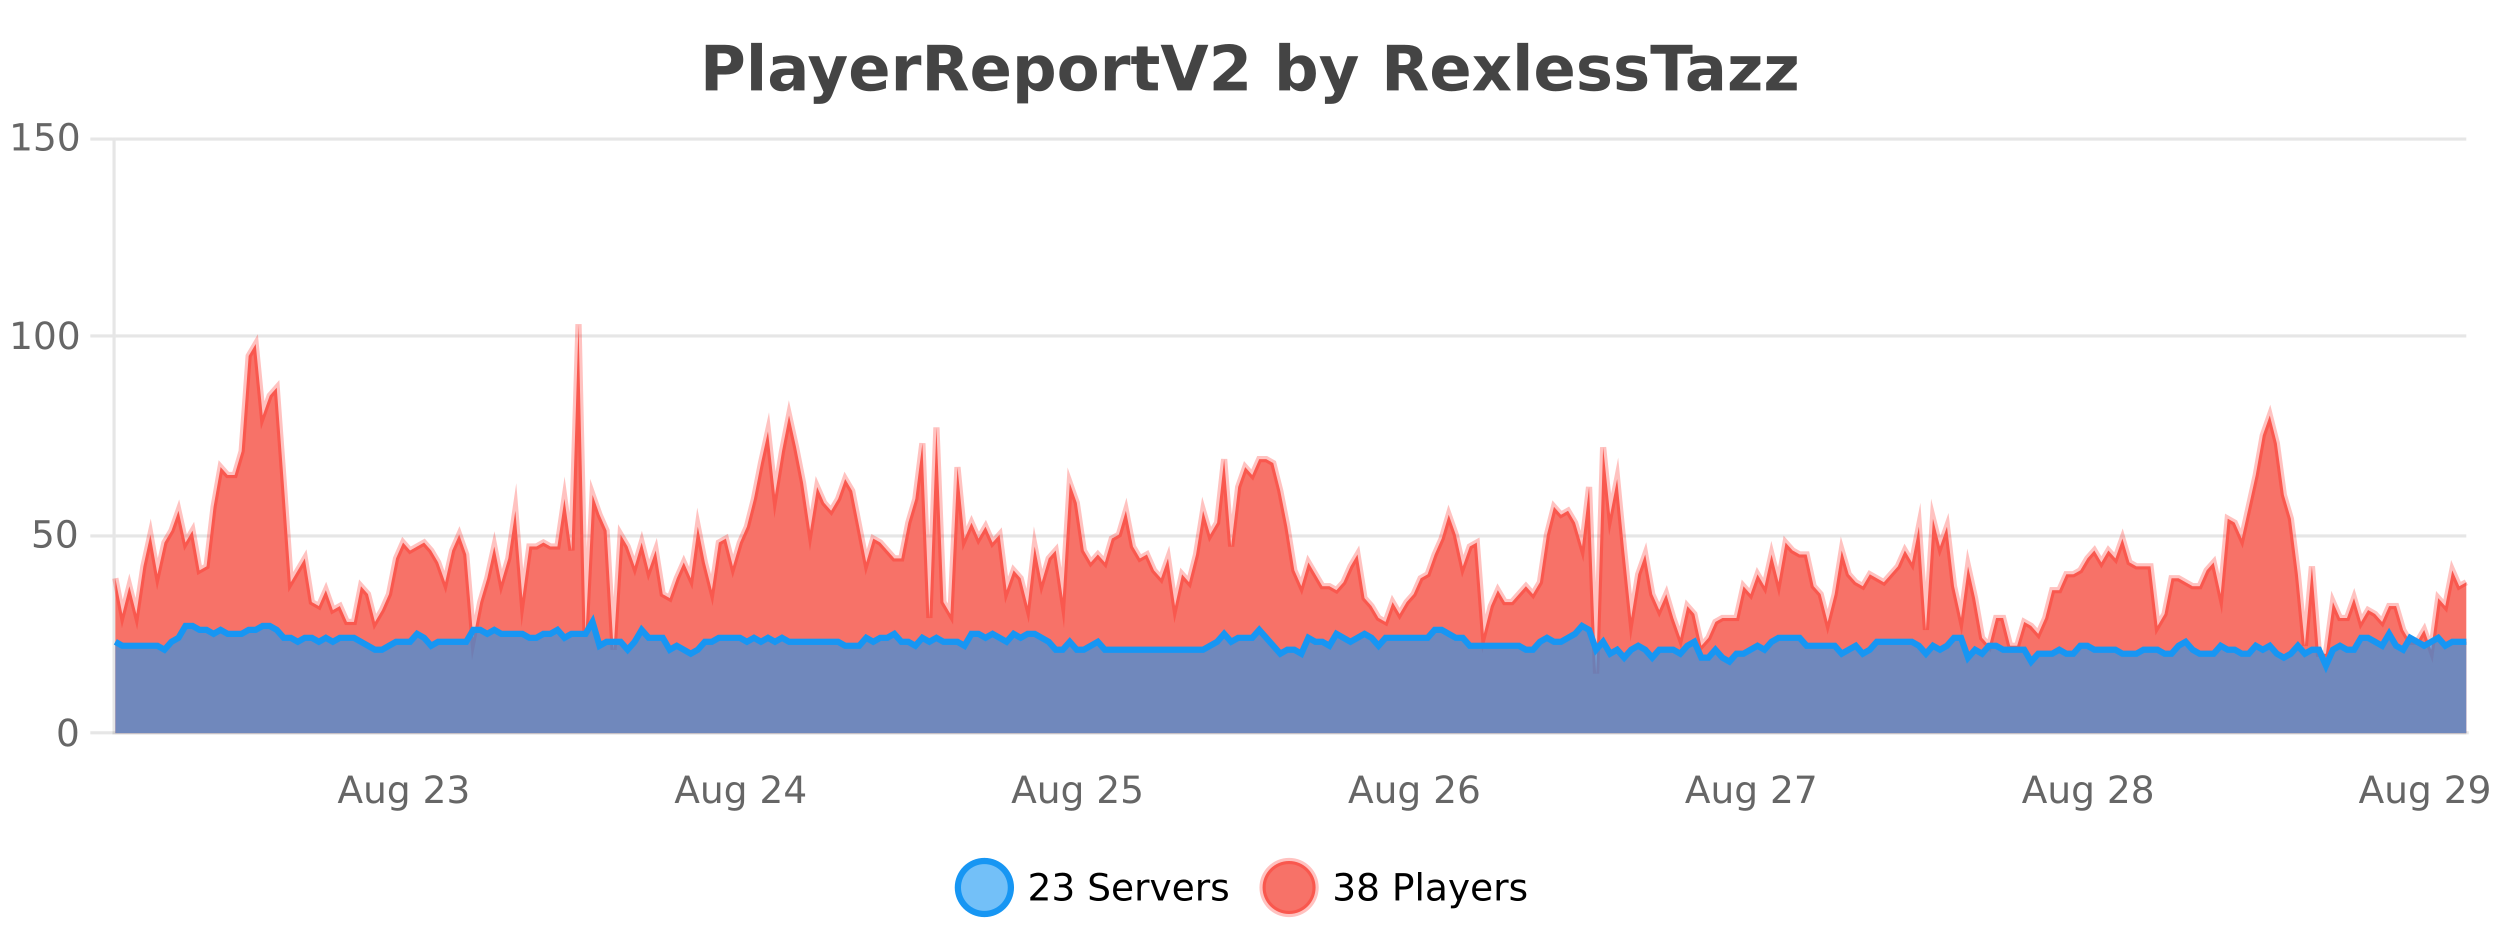 <?xml version="1.0" encoding="UTF-8"?>
<svg xmlns="http://www.w3.org/2000/svg" xmlns:xlink="http://www.w3.org/1999/xlink" width="800pt" height="300pt" viewBox="0 0 800 300" version="1.1">
<defs>
<clipPath id="clip1">
  <path d="M 278 263 L 352 263 L 352 300 L 278 300 Z M 278 263 "/>
</clipPath>
<clipPath id="clip2">
  <path d="M 375 263 L 450 263 L 450 300 L 375 300 Z M 375 263 "/>
</clipPath>
<clipPath id="clip3">
  <path d="M 36.906 103 L 789.215 103 L 789.215 234.602 L 36.906 234.602 Z M 36.906 103 "/>
</clipPath>
<clipPath id="clip4">
  <path d="M 35.906 75 L 790.219 75 L 790.219 235.602 L 35.906 235.602 Z M 35.906 75 "/>
</clipPath>
<clipPath id="clip5">
  <path d="M 36.906 199 L 789.215 199 L 789.215 234.602 L 36.906 234.602 Z M 36.906 199 "/>
</clipPath>
<clipPath id="clip6">
  <path d="M 35.906 170 L 790.219 170 L 790.219 235.602 L 35.906 235.602 Z M 35.906 170 "/>
</clipPath>
</defs>
<g id="surface678396">
<rect x="0" y="0" width="800" height="300" style="fill:rgb(100%,100%,100%);fill-opacity:1;stroke:none;"/>
<path style="fill:none;stroke-width:1;stroke-linecap:butt;stroke-linejoin:miter;stroke:rgb(0%,0%,0%);stroke-opacity:0.098;stroke-miterlimit:10;" d="M 37 234.5 L 789.215 234.5 "/>
<path style="fill:none;stroke-width:1;stroke-linecap:butt;stroke-linejoin:miter;stroke:rgb(0%,0%,0%);stroke-opacity:0.098;stroke-miterlimit:10;" d="M 28.906 234.5 L 36 234.5 "/>
<path style="fill:none;stroke-width:1;stroke-linecap:butt;stroke-linejoin:miter;stroke:rgb(0%,0%,0%);stroke-opacity:0.098;stroke-miterlimit:10;" d="M 37 171.5 L 789.215 171.5 "/>
<path style="fill:none;stroke-width:1;stroke-linecap:butt;stroke-linejoin:miter;stroke:rgb(0%,0%,0%);stroke-opacity:0.098;stroke-miterlimit:10;" d="M 28.906 171.5 L 36 171.5 "/>
<path style="fill:none;stroke-width:1;stroke-linecap:butt;stroke-linejoin:miter;stroke:rgb(0%,0%,0%);stroke-opacity:0.098;stroke-miterlimit:10;" d="M 37 107.5 L 789.215 107.5 "/>
<path style="fill:none;stroke-width:1;stroke-linecap:butt;stroke-linejoin:miter;stroke:rgb(0%,0%,0%);stroke-opacity:0.098;stroke-miterlimit:10;" d="M 28.906 107.5 L 36 107.5 "/>
<path style="fill:none;stroke-width:1;stroke-linecap:butt;stroke-linejoin:miter;stroke:rgb(0%,0%,0%);stroke-opacity:0.098;stroke-miterlimit:10;" d="M 37 44.5 L 789.215 44.5 "/>
<path style="fill:none;stroke-width:1;stroke-linecap:butt;stroke-linejoin:miter;stroke:rgb(0%,0%,0%);stroke-opacity:0.098;stroke-miterlimit:10;" d="M 28.906 44.5 L 36 44.5 "/>
<path style=" stroke:none;fill-rule:nonzero;fill:rgb(9.02%,58.824%,95.294%);fill-opacity:0.6;" d="M 323.488 284 C 323.488 288.688 319.688 292.484 315.004 292.484 C 310.316 292.484 306.52 288.688 306.52 284 C 306.52 279.312 310.316 275.516 315.004 275.516 C 319.688 275.516 323.488 279.312 323.488 284 Z M 323.488 284 "/>
<g clip-path="url(#clip1)" clip-rule="nonzero">
<path style="fill:none;stroke-width:2;stroke-linecap:butt;stroke-linejoin:miter;stroke:rgb(9.02%,58.824%,95.294%);stroke-opacity:1;stroke-miterlimit:10;" d="M 323.488 284 C 323.488 288.688 319.688 292.484 315.004 292.484 C 310.316 292.484 306.52 288.688 306.52 284 C 306.52 279.312 310.316 275.516 315.004 275.516 C 319.688 275.516 323.488 279.312 323.488 284 Z M 323.488 284 "/>
</g>
<path style=" stroke:none;fill-rule:nonzero;fill:rgb(0%,0%,0%);fill-opacity:1;" d="M 331.117 287.156 L 335.258 287.156 L 335.258 288.156 L 329.695 288.156 L 329.695 287.156 C 330.141 286.699 330.75 286.078 331.523 285.297 C 332.305 284.508 332.793 283.996 332.992 283.766 C 333.375 283.352 333.641 282.996 333.789 282.703 C 333.945 282.402 334.023 282.109 334.023 281.828 C 334.023 281.359 333.855 280.98 333.523 280.688 C 333.199 280.398 332.777 280.25 332.258 280.25 C 331.883 280.25 331.484 280.312 331.07 280.438 C 330.664 280.562 330.227 280.762 329.758 281.031 L 329.758 279.828 C 330.234 279.641 330.68 279.5 331.086 279.406 C 331.5 279.305 331.883 279.25 332.227 279.25 C 333.133 279.25 333.855 279.48 334.398 279.938 C 334.938 280.387 335.211 280.992 335.211 281.75 C 335.211 282.105 335.141 282.445 335.008 282.766 C 334.871 283.09 334.625 283.469 334.273 283.906 C 334.168 284.023 333.855 284.352 333.336 284.891 C 332.812 285.434 332.074 286.188 331.117 287.156 Z M 341.328 283.438 C 341.891 283.562 342.328 283.82 342.641 284.203 C 342.961 284.578 343.125 285.047 343.125 285.609 C 343.125 286.477 342.828 287.148 342.234 287.625 C 341.641 288.094 340.797 288.328 339.703 288.328 C 339.336 288.328 338.957 288.289 338.562 288.219 C 338.176 288.148 337.781 288.039 337.375 287.891 L 337.375 286.75 C 337.695 286.938 338.051 287.086 338.438 287.188 C 338.832 287.281 339.242 287.328 339.672 287.328 C 340.41 287.328 340.973 287.184 341.359 286.891 C 341.754 286.602 341.953 286.172 341.953 285.609 C 341.953 285.102 341.77 284.699 341.406 284.406 C 341.039 284.117 340.539 283.969 339.906 283.969 L 338.875 283.969 L 338.875 283 L 339.953 283 C 340.523 283 340.969 282.887 341.281 282.656 C 341.594 282.418 341.75 282.078 341.75 281.641 C 341.75 281.195 341.586 280.852 341.266 280.609 C 340.953 280.371 340.5 280.25 339.906 280.25 C 339.57 280.25 339.219 280.289 338.844 280.359 C 338.477 280.422 338.07 280.527 337.625 280.672 L 337.625 279.625 C 338.082 279.5 338.504 279.406 338.891 279.344 C 339.285 279.281 339.656 279.25 340 279.25 C 340.906 279.25 341.617 279.453 342.141 279.859 C 342.66 280.266 342.922 280.82 342.922 281.516 C 342.922 282.008 342.781 282.418 342.5 282.75 C 342.227 283.086 341.836 283.312 341.328 283.438 Z M 354.324 279.688 L 354.324 280.844 C 353.875 280.637 353.449 280.48 353.043 280.375 C 352.645 280.262 352.266 280.203 351.902 280.203 C 351.254 280.203 350.754 280.328 350.402 280.578 C 350.059 280.828 349.887 281.188 349.887 281.656 C 349.887 282.043 350 282.336 350.23 282.531 C 350.457 282.73 350.902 282.887 351.559 283 L 352.262 283.156 C 353.145 283.324 353.797 283.621 354.215 284.047 C 354.641 284.465 354.855 285.027 354.855 285.734 C 354.855 286.59 354.566 287.234 353.996 287.672 C 353.434 288.109 352.598 288.328 351.496 288.328 C 351.09 288.328 350.652 288.281 350.184 288.188 C 349.715 288.094 349.23 287.953 348.73 287.766 L 348.73 286.547 C 349.207 286.82 349.676 287.023 350.137 287.156 C 350.605 287.293 351.059 287.359 351.496 287.359 C 352.172 287.359 352.691 287.23 353.059 286.969 C 353.434 286.699 353.621 286.32 353.621 285.828 C 353.621 285.402 353.484 285.07 353.215 284.828 C 352.953 284.578 352.52 284.398 351.918 284.281 L 351.199 284.141 C 350.312 283.965 349.672 283.688 349.277 283.312 C 348.891 282.938 348.699 282.418 348.699 281.75 C 348.699 280.969 348.969 280.359 349.512 279.922 C 350.051 279.477 350.801 279.25 351.762 279.25 C 352.176 279.25 352.594 279.289 353.012 279.359 C 353.438 279.434 353.875 279.543 354.324 279.688 Z M 362.27 284.609 L 362.27 285.125 L 357.301 285.125 C 357.352 285.875 357.574 286.445 357.973 286.828 C 358.379 287.215 358.934 287.406 359.645 287.406 C 360.059 287.406 360.461 287.359 360.848 287.266 C 361.242 287.164 361.633 287.008 362.02 286.797 L 362.02 287.828 C 361.621 287.984 361.223 288.105 360.816 288.188 C 360.41 288.281 359.996 288.328 359.582 288.328 C 358.539 288.328 357.711 288.027 357.098 287.422 C 356.48 286.809 356.176 285.98 356.176 284.938 C 356.176 283.867 356.465 283.016 357.051 282.391 C 357.633 281.758 358.414 281.438 359.395 281.438 C 360.277 281.438 360.977 281.727 361.488 282.297 C 362.008 282.859 362.27 283.633 362.27 284.609 Z M 361.191 284.281 C 361.18 283.699 361.012 283.23 360.691 282.875 C 360.367 282.523 359.941 282.344 359.41 282.344 C 358.805 282.344 358.32 282.516 357.957 282.859 C 357.602 283.203 357.398 283.684 357.348 284.297 Z M 367.84 282.594 C 367.715 282.531 367.578 282.484 367.434 282.453 C 367.297 282.414 367.141 282.391 366.965 282.391 C 366.359 282.391 365.891 282.59 365.559 282.984 C 365.234 283.383 365.074 283.953 365.074 284.703 L 365.074 288.156 L 363.996 288.156 L 363.996 281.594 L 365.074 281.594 L 365.074 282.609 C 365.301 282.215 365.598 281.922 365.965 281.734 C 366.328 281.539 366.77 281.438 367.293 281.438 C 367.363 281.438 367.441 281.445 367.527 281.453 C 367.621 281.465 367.719 281.48 367.824 281.5 Z M 368.195 281.594 L 369.336 281.594 L 371.383 287.094 L 373.445 281.594 L 374.586 281.594 L 372.117 288.156 L 370.648 288.156 Z M 381.688 284.609 L 381.688 285.125 L 376.719 285.125 C 376.77 285.875 376.992 286.445 377.391 286.828 C 377.797 287.215 378.352 287.406 379.062 287.406 C 379.477 287.406 379.879 287.359 380.266 287.266 C 380.66 287.164 381.051 287.008 381.438 286.797 L 381.438 287.828 C 381.039 287.984 380.641 288.105 380.234 288.188 C 379.828 288.281 379.414 288.328 379 288.328 C 377.957 288.328 377.129 288.027 376.516 287.422 C 375.898 286.809 375.594 285.98 375.594 284.938 C 375.594 283.867 375.883 283.016 376.469 282.391 C 377.051 281.758 377.832 281.438 378.812 281.438 C 379.695 281.438 380.395 281.727 380.906 282.297 C 381.426 282.859 381.688 283.633 381.688 284.609 Z M 380.609 284.281 C 380.598 283.699 380.43 283.23 380.109 282.875 C 379.785 282.523 379.359 282.344 378.828 282.344 C 378.223 282.344 377.738 282.516 377.375 282.859 C 377.02 283.203 376.816 283.684 376.766 284.297 Z M 387.258 282.594 C 387.133 282.531 386.996 282.484 386.852 282.453 C 386.715 282.414 386.559 282.391 386.383 282.391 C 385.777 282.391 385.309 282.59 384.977 282.984 C 384.652 283.383 384.492 283.953 384.492 284.703 L 384.492 288.156 L 383.414 288.156 L 383.414 281.594 L 384.492 281.594 L 384.492 282.609 C 384.719 282.215 385.016 281.922 385.383 281.734 C 385.746 281.539 386.188 281.438 386.711 281.438 C 386.781 281.438 386.859 281.445 386.945 281.453 C 387.039 281.465 387.137 281.48 387.242 281.5 Z M 392.566 281.781 L 392.566 282.812 C 392.262 282.656 391.945 282.543 391.613 282.469 C 391.289 282.387 390.949 282.344 390.598 282.344 C 390.066 282.344 389.664 282.43 389.395 282.594 C 389.121 282.75 388.988 282.996 388.988 283.328 C 388.988 283.578 389.082 283.777 389.27 283.922 C 389.465 284.059 389.855 284.188 390.441 284.312 L 390.801 284.406 C 391.57 284.562 392.117 284.793 392.441 285.094 C 392.762 285.398 392.926 285.812 392.926 286.344 C 392.926 286.961 392.68 287.445 392.191 287.797 C 391.711 288.152 391.051 288.328 390.207 288.328 C 389.852 288.328 389.48 288.289 389.098 288.219 C 388.723 288.156 388.324 288.059 387.91 287.922 L 387.91 286.797 C 388.305 287.008 388.695 287.164 389.082 287.266 C 389.465 287.371 389.852 287.422 390.238 287.422 C 390.738 287.422 391.121 287.34 391.395 287.172 C 391.676 286.996 391.816 286.746 391.816 286.422 C 391.816 286.133 391.715 285.906 391.52 285.75 C 391.32 285.594 390.887 285.445 390.223 285.297 L 389.848 285.219 C 389.18 285.074 388.695 284.855 388.395 284.562 C 388.102 284.273 387.957 283.875 387.957 283.375 C 387.957 282.75 388.176 282.273 388.613 281.938 C 389.051 281.605 389.668 281.438 390.473 281.438 C 390.867 281.438 391.242 281.469 391.598 281.531 C 391.949 281.586 392.273 281.668 392.566 281.781 Z M 325.004 277.016 "/>
<path style=" stroke:none;fill-rule:nonzero;fill:rgb(96.863%,44.706%,40.784%);fill-opacity:1;" d="M 420.988 284 C 420.988 288.688 417.191 292.484 412.504 292.484 C 407.82 292.484 404.02 288.688 404.02 284 C 404.02 279.312 407.82 275.516 412.504 275.516 C 417.191 275.516 420.988 279.312 420.988 284 Z M 420.988 284 "/>
<g clip-path="url(#clip2)" clip-rule="nonzero">
<path style="fill:none;stroke-width:2;stroke-linecap:butt;stroke-linejoin:miter;stroke:rgb(100%,4.706%,0%);stroke-opacity:0.247;stroke-miterlimit:10;" d="M 420.988 284 C 420.988 288.688 417.191 292.484 412.504 292.484 C 407.82 292.484 404.02 288.688 404.02 284 C 404.02 279.312 407.82 275.516 412.504 275.516 C 417.191 275.516 420.988 279.312 420.988 284 Z M 420.988 284 "/>
</g>
<path style=" stroke:none;fill-rule:nonzero;fill:rgb(0%,0%,0%);fill-opacity:1;" d="M 431.195 283.438 C 431.758 283.562 432.195 283.82 432.508 284.203 C 432.828 284.578 432.992 285.047 432.992 285.609 C 432.992 286.477 432.695 287.148 432.102 287.625 C 431.508 288.094 430.664 288.328 429.57 288.328 C 429.203 288.328 428.824 288.289 428.43 288.219 C 428.043 288.148 427.648 288.039 427.242 287.891 L 427.242 286.75 C 427.562 286.938 427.918 287.086 428.305 287.188 C 428.699 287.281 429.109 287.328 429.539 287.328 C 430.277 287.328 430.84 287.184 431.227 286.891 C 431.621 286.602 431.82 286.172 431.82 285.609 C 431.82 285.102 431.637 284.699 431.273 284.406 C 430.906 284.117 430.406 283.969 429.773 283.969 L 428.742 283.969 L 428.742 283 L 429.82 283 C 430.391 283 430.836 282.887 431.148 282.656 C 431.461 282.418 431.617 282.078 431.617 281.641 C 431.617 281.195 431.453 280.852 431.133 280.609 C 430.82 280.371 430.367 280.25 429.773 280.25 C 429.438 280.25 429.086 280.289 428.711 280.359 C 428.344 280.422 427.938 280.527 427.492 280.672 L 427.492 279.625 C 427.949 279.5 428.371 279.406 428.758 279.344 C 429.152 279.281 429.523 279.25 429.867 279.25 C 430.773 279.25 431.484 279.453 432.008 279.859 C 432.527 280.266 432.789 280.82 432.789 281.516 C 432.789 282.008 432.648 282.418 432.367 282.75 C 432.094 283.086 431.703 283.312 431.195 283.438 Z M 437.766 284 C 437.203 284 436.758 284.152 436.438 284.453 C 436.113 284.758 435.953 285.168 435.953 285.688 C 435.953 286.219 436.113 286.637 436.438 286.938 C 436.758 287.242 437.203 287.391 437.766 287.391 C 438.328 287.391 438.77 287.242 439.094 286.938 C 439.414 286.637 439.578 286.219 439.578 285.688 C 439.578 285.168 439.414 284.758 439.094 284.453 C 438.781 284.152 438.336 284 437.766 284 Z M 436.578 283.5 C 436.078 283.375 435.68 283.141 435.391 282.797 C 435.109 282.445 434.969 282.016 434.969 281.516 C 434.969 280.82 435.219 280.266 435.719 279.859 C 436.219 279.453 436.898 279.25 437.766 279.25 C 438.641 279.25 439.32 279.453 439.812 279.859 C 440.312 280.266 440.562 280.82 440.562 281.516 C 440.562 282.016 440.422 282.445 440.141 282.797 C 439.859 283.141 439.461 283.375 438.953 283.5 C 439.523 283.637 439.969 283.898 440.281 284.281 C 440.602 284.668 440.766 285.137 440.766 285.688 C 440.766 286.543 440.504 287.199 439.984 287.656 C 439.473 288.105 438.734 288.328 437.766 288.328 C 436.805 288.328 436.066 288.105 435.547 287.656 C 435.023 287.199 434.766 286.543 434.766 285.688 C 434.766 285.137 434.926 284.668 435.25 284.281 C 435.57 283.898 436.016 283.637 436.578 283.5 Z M 436.156 281.625 C 436.156 282.086 436.297 282.438 436.578 282.688 C 436.859 282.938 437.254 283.062 437.766 283.062 C 438.273 283.062 438.672 282.938 438.953 282.688 C 439.242 282.438 439.391 282.086 439.391 281.625 C 439.391 281.18 439.242 280.828 438.953 280.578 C 438.672 280.32 438.273 280.188 437.766 280.188 C 437.254 280.188 436.859 280.32 436.578 280.578 C 436.297 280.828 436.156 281.18 436.156 281.625 Z M 447.762 280.375 L 447.762 283.672 L 449.246 283.672 C 449.797 283.672 450.223 283.531 450.527 283.25 C 450.828 282.961 450.98 282.547 450.98 282.016 C 450.98 281.496 450.828 281.094 450.527 280.812 C 450.223 280.523 449.797 280.375 449.246 280.375 Z M 446.574 279.406 L 449.246 279.406 C 450.234 279.406 450.98 279.633 451.48 280.078 C 451.98 280.516 452.23 281.164 452.23 282.016 C 452.23 282.883 451.98 283.539 451.48 283.984 C 450.98 284.422 450.234 284.641 449.246 284.641 L 447.762 284.641 L 447.762 288.156 L 446.574 288.156 Z M 453.766 279.031 L 454.844 279.031 L 454.844 288.156 L 453.766 288.156 Z M 460.082 284.859 C 459.215 284.859 458.613 284.961 458.27 285.156 C 457.934 285.355 457.77 285.695 457.77 286.172 C 457.77 286.559 457.895 286.867 458.145 287.094 C 458.402 287.312 458.746 287.422 459.176 287.422 C 459.777 287.422 460.258 287.215 460.613 286.797 C 460.977 286.371 461.16 285.805 461.16 285.094 L 461.16 284.859 Z M 462.238 284.406 L 462.238 288.156 L 461.16 288.156 L 461.16 287.156 C 460.91 287.555 460.602 287.852 460.238 288.047 C 459.871 288.234 459.426 288.328 458.895 288.328 C 458.215 288.328 457.68 288.141 457.285 287.766 C 456.887 287.383 456.691 286.875 456.691 286.25 C 456.691 285.512 456.934 284.953 457.426 284.578 C 457.926 284.203 458.664 284.016 459.645 284.016 L 461.16 284.016 L 461.16 283.906 C 461.16 283.406 460.992 283.023 460.66 282.75 C 460.336 282.48 459.883 282.344 459.301 282.344 C 458.926 282.344 458.555 282.391 458.191 282.484 C 457.836 282.578 457.496 282.715 457.176 282.891 L 457.176 281.891 C 457.57 281.734 457.949 281.621 458.316 281.547 C 458.691 281.477 459.055 281.438 459.41 281.438 C 460.355 281.438 461.066 281.684 461.535 282.172 C 462.004 282.664 462.238 283.406 462.238 284.406 Z M 467.188 288.766 C 466.883 289.547 466.586 290.055 466.297 290.297 C 466.004 290.535 465.617 290.656 465.141 290.656 L 464.281 290.656 L 464.281 289.75 L 464.906 289.75 C 465.207 289.75 465.438 289.676 465.594 289.531 C 465.758 289.395 465.941 289.066 466.141 288.547 L 466.344 288.047 L 463.688 281.594 L 464.828 281.594 L 466.875 286.719 L 468.938 281.594 L 470.078 281.594 Z M 477.18 284.609 L 477.18 285.125 L 472.211 285.125 C 472.262 285.875 472.484 286.445 472.883 286.828 C 473.289 287.215 473.844 287.406 474.555 287.406 C 474.969 287.406 475.371 287.359 475.758 287.266 C 476.152 287.164 476.543 287.008 476.93 286.797 L 476.93 287.828 C 476.531 287.984 476.133 288.105 475.727 288.188 C 475.32 288.281 474.906 288.328 474.492 288.328 C 473.449 288.328 472.621 288.027 472.008 287.422 C 471.391 286.809 471.086 285.98 471.086 284.938 C 471.086 283.867 471.375 283.016 471.961 282.391 C 472.543 281.758 473.324 281.438 474.305 281.438 C 475.188 281.438 475.887 281.727 476.398 282.297 C 476.918 282.859 477.18 283.633 477.18 284.609 Z M 476.102 284.281 C 476.09 283.699 475.922 283.23 475.602 282.875 C 475.277 282.523 474.852 282.344 474.32 282.344 C 473.715 282.344 473.23 282.516 472.867 282.859 C 472.512 283.203 472.309 283.684 472.258 284.297 Z M 482.75 282.594 C 482.625 282.531 482.488 282.484 482.344 282.453 C 482.207 282.414 482.051 282.391 481.875 282.391 C 481.27 282.391 480.801 282.59 480.469 282.984 C 480.145 283.383 479.984 283.953 479.984 284.703 L 479.984 288.156 L 478.906 288.156 L 478.906 281.594 L 479.984 281.594 L 479.984 282.609 C 480.211 282.215 480.508 281.922 480.875 281.734 C 481.238 281.539 481.68 281.438 482.203 281.438 C 482.273 281.438 482.352 281.445 482.438 281.453 C 482.531 281.465 482.629 281.48 482.734 281.5 Z M 488.055 281.781 L 488.055 282.812 C 487.75 282.656 487.434 282.543 487.102 282.469 C 486.777 282.387 486.438 282.344 486.086 282.344 C 485.555 282.344 485.152 282.43 484.883 282.594 C 484.609 282.75 484.477 282.996 484.477 283.328 C 484.477 283.578 484.57 283.777 484.758 283.922 C 484.953 284.059 485.344 284.188 485.93 284.312 L 486.289 284.406 C 487.059 284.562 487.605 284.793 487.93 285.094 C 488.25 285.398 488.414 285.812 488.414 286.344 C 488.414 286.961 488.168 287.445 487.68 287.797 C 487.199 288.152 486.539 288.328 485.695 288.328 C 485.34 288.328 484.969 288.289 484.586 288.219 C 484.211 288.156 483.812 288.059 483.398 287.922 L 483.398 286.797 C 483.793 287.008 484.184 287.164 484.57 287.266 C 484.953 287.371 485.34 287.422 485.727 287.422 C 486.227 287.422 486.609 287.34 486.883 287.172 C 487.164 286.996 487.305 286.746 487.305 286.422 C 487.305 286.133 487.203 285.906 487.008 285.75 C 486.809 285.594 486.375 285.445 485.711 285.297 L 485.336 285.219 C 484.668 285.074 484.184 284.855 483.883 284.562 C 483.59 284.273 483.445 283.875 483.445 283.375 C 483.445 282.75 483.664 282.273 484.102 281.938 C 484.539 281.605 485.156 281.438 485.961 281.438 C 486.355 281.438 486.73 281.469 487.086 281.531 C 487.438 281.586 487.762 281.668 488.055 281.781 Z M 422.504 277.016 "/>
<path style=" stroke:none;fill-rule:nonzero;fill:rgb(26.667%,26.667%,26.667%);fill-opacity:1;" d="M 225.844 14.344 L 232.078 14.344 C 233.93 14.344 235.352 14.758 236.344 15.578 C 237.344 16.402 237.844 17.574 237.844 19.094 C 237.844 20.625 237.344 21.805 236.344 22.625 C 235.352 23.449 233.93 23.859 232.078 23.859 L 229.594 23.859 L 229.594 28.922 L 225.844 28.922 Z M 229.594 17.062 L 229.594 21.141 L 231.672 21.141 C 232.398 21.141 232.961 20.965 233.359 20.609 C 233.766 20.258 233.969 19.75 233.969 19.094 C 233.969 18.449 233.766 17.949 233.359 17.594 C 232.961 17.242 232.398 17.062 231.672 17.062 Z M 240.344 13.719 L 243.828 13.719 L 243.828 28.922 L 240.344 28.922 Z M 252.094 24 C 251.363 24 250.816 24.125 250.453 24.375 C 250.086 24.617 249.906 24.98 249.906 25.469 C 249.906 25.906 250.051 26.25 250.344 26.5 C 250.645 26.75 251.055 26.875 251.578 26.875 C 252.234 26.875 252.785 26.641 253.234 26.172 C 253.691 25.703 253.922 25.117 253.922 24.406 L 253.922 24 Z M 257.438 22.688 L 257.438 28.922 L 253.922 28.922 L 253.922 27.297 C 253.453 27.965 252.922 28.449 252.328 28.75 C 251.742 29.051 251.031 29.203 250.188 29.203 C 249.062 29.203 248.145 28.875 247.438 28.219 C 246.727 27.555 246.375 26.695 246.375 25.641 C 246.375 24.359 246.812 23.422 247.688 22.828 C 248.57 22.227 249.961 21.922 251.859 21.922 L 253.922 21.922 L 253.922 21.641 C 253.922 21.09 253.703 20.688 253.266 20.438 C 252.828 20.18 252.145 20.047 251.219 20.047 C 250.469 20.047 249.77 20.125 249.125 20.281 C 248.477 20.43 247.879 20.648 247.328 20.938 L 247.328 18.281 C 248.078 18.094 248.828 17.953 249.578 17.859 C 250.336 17.766 251.098 17.719 251.859 17.719 C 253.828 17.719 255.25 18.109 256.125 18.891 C 257 19.664 257.438 20.93 257.438 22.688 Z M 258.645 17.984 L 262.129 17.984 L 265.082 25.406 L 267.582 17.984 L 271.066 17.984 L 266.473 29.953 C 266.012 31.172 265.473 32.02 264.848 32.5 C 264.23 32.988 263.426 33.234 262.426 33.234 L 260.395 33.234 L 260.395 30.938 L 261.488 30.938 C 262.082 30.938 262.512 30.844 262.785 30.656 C 263.055 30.469 263.262 30.129 263.41 29.641 L 263.52 29.344 Z M 284.023 23.422 L 284.023 24.422 L 275.852 24.422 C 275.934 25.246 276.23 25.859 276.742 26.266 C 277.25 26.672 277.961 26.875 278.867 26.875 C 279.605 26.875 280.359 26.766 281.133 26.547 C 281.902 26.328 282.695 26 283.508 25.562 L 283.508 28.25 C 282.684 28.562 281.855 28.797 281.023 28.953 C 280.199 29.117 279.375 29.203 278.555 29.203 C 276.574 29.203 275.031 28.703 273.93 27.703 C 272.836 26.695 272.289 25.281 272.289 23.469 C 272.289 21.68 272.824 20.273 273.898 19.25 C 274.98 18.23 276.465 17.719 278.352 17.719 C 280.07 17.719 281.445 18.242 282.477 19.281 C 283.508 20.312 284.023 21.695 284.023 23.422 Z M 280.43 22.266 C 280.43 21.602 280.234 21.062 279.852 20.656 C 279.465 20.25 278.961 20.047 278.336 20.047 C 277.656 20.047 277.105 20.242 276.68 20.625 C 276.262 21 276 21.547 275.898 22.266 Z M 294.809 20.969 C 294.496 20.824 294.188 20.719 293.887 20.656 C 293.582 20.586 293.281 20.547 292.98 20.547 C 292.074 20.547 291.375 20.836 290.887 21.406 C 290.406 21.98 290.168 22.805 290.168 23.875 L 290.168 28.922 L 286.684 28.922 L 286.684 17.984 L 290.168 17.984 L 290.168 19.781 C 290.613 19.062 291.129 18.543 291.715 18.219 C 292.297 17.887 292.996 17.719 293.809 17.719 C 293.934 17.719 294.062 17.727 294.199 17.734 C 294.332 17.746 294.531 17.766 294.793 17.797 Z M 302.031 20.812 C 302.82 20.812 303.391 20.668 303.734 20.375 C 304.078 20.074 304.25 19.59 304.25 18.922 C 304.25 18.258 304.078 17.781 303.734 17.5 C 303.391 17.211 302.82 17.062 302.031 17.062 L 300.453 17.062 L 300.453 20.812 Z M 300.453 23.406 L 300.453 28.922 L 296.703 28.922 L 296.703 14.344 L 302.438 14.344 C 304.352 14.344 305.758 14.668 306.656 15.312 C 307.551 15.961 308 16.977 308 18.359 C 308 19.328 307.766 20.125 307.297 20.75 C 306.836 21.367 306.141 21.82 305.203 22.109 C 305.711 22.227 306.172 22.492 306.578 22.906 C 306.984 23.312 307.395 23.938 307.812 24.781 L 309.859 28.922 L 305.859 28.922 L 304.078 25.297 C 303.723 24.57 303.359 24.074 302.984 23.812 C 302.617 23.543 302.129 23.406 301.516 23.406 Z M 322.852 23.422 L 322.852 24.422 L 314.68 24.422 C 314.762 25.246 315.059 25.859 315.57 26.266 C 316.078 26.672 316.789 26.875 317.695 26.875 C 318.434 26.875 319.188 26.766 319.961 26.547 C 320.73 26.328 321.523 26 322.336 25.562 L 322.336 28.25 C 321.512 28.562 320.684 28.797 319.852 28.953 C 319.027 29.117 318.203 29.203 317.383 29.203 C 315.402 29.203 313.859 28.703 312.758 27.703 C 311.664 26.695 311.117 25.281 311.117 23.469 C 311.117 21.68 311.652 20.273 312.727 19.25 C 313.809 18.23 315.293 17.719 317.18 17.719 C 318.898 17.719 320.273 18.242 321.305 19.281 C 322.336 20.312 322.852 21.695 322.852 23.422 Z M 319.258 22.266 C 319.258 21.602 319.062 21.062 318.68 20.656 C 318.293 20.25 317.789 20.047 317.164 20.047 C 316.484 20.047 315.934 20.242 315.508 20.625 C 315.09 21 314.828 21.547 314.727 22.266 Z M 328.996 27.344 L 328.996 33.078 L 325.512 33.078 L 325.512 17.984 L 328.996 17.984 L 328.996 19.578 C 329.484 18.945 330.02 18.477 330.605 18.172 C 331.188 17.871 331.859 17.719 332.621 17.719 C 333.973 17.719 335.082 18.258 335.949 19.328 C 336.812 20.402 337.246 21.781 337.246 23.469 C 337.246 25.148 336.812 26.523 335.949 27.594 C 335.082 28.668 333.973 29.203 332.621 29.203 C 331.859 29.203 331.188 29.051 330.605 28.75 C 330.02 28.449 329.484 27.98 328.996 27.344 Z M 331.324 20.266 C 330.574 20.266 329.996 20.543 329.59 21.094 C 329.191 21.637 328.996 22.43 328.996 23.469 C 328.996 24.5 329.191 25.293 329.59 25.844 C 329.996 26.398 330.574 26.672 331.324 26.672 C 332.074 26.672 332.645 26.402 333.043 25.859 C 333.438 25.309 333.637 24.512 333.637 23.469 C 333.637 22.43 333.438 21.637 333.043 21.094 C 332.645 20.543 332.074 20.266 331.324 20.266 Z M 345.031 20.219 C 344.25 20.219 343.656 20.5 343.25 21.062 C 342.844 21.617 342.641 22.418 342.641 23.469 C 342.641 24.512 342.844 25.312 343.25 25.875 C 343.656 26.43 344.25 26.703 345.031 26.703 C 345.789 26.703 346.367 26.43 346.766 25.875 C 347.172 25.312 347.375 24.512 347.375 23.469 C 347.375 22.418 347.172 21.617 346.766 21.062 C 346.367 20.5 345.789 20.219 345.031 20.219 Z M 345.031 17.719 C 346.906 17.719 348.367 18.23 349.422 19.25 C 350.484 20.262 351.016 21.668 351.016 23.469 C 351.016 25.262 350.484 26.668 349.422 27.688 C 348.367 28.699 346.906 29.203 345.031 29.203 C 343.133 29.203 341.656 28.699 340.594 27.688 C 339.531 26.668 339 25.262 339 23.469 C 339 21.668 339.531 20.262 340.594 19.25 C 341.656 18.23 343.133 17.719 345.031 17.719 Z M 361.695 20.969 C 361.383 20.824 361.074 20.719 360.773 20.656 C 360.469 20.586 360.168 20.547 359.867 20.547 C 358.961 20.547 358.262 20.836 357.773 21.406 C 357.293 21.98 357.055 22.805 357.055 23.875 L 357.055 28.922 L 353.57 28.922 L 353.57 17.984 L 357.055 17.984 L 357.055 19.781 C 357.5 19.062 358.016 18.543 358.602 18.219 C 359.184 17.887 359.883 17.719 360.695 17.719 C 360.82 17.719 360.949 17.727 361.086 17.734 C 361.219 17.746 361.418 17.766 361.68 17.797 Z M 367.242 14.875 L 367.242 17.984 L 370.852 17.984 L 370.852 20.484 L 367.242 20.484 L 367.242 25.125 C 367.242 25.637 367.34 25.98 367.539 26.156 C 367.746 26.336 368.148 26.422 368.742 26.422 L 370.539 26.422 L 370.539 28.922 L 367.539 28.922 C 366.164 28.922 365.184 28.637 364.602 28.062 C 364.027 27.48 363.742 26.5 363.742 25.125 L 363.742 20.484 L 362.008 20.484 L 362.008 17.984 L 363.742 17.984 L 363.742 14.875 Z M 371.398 14.344 L 375.18 14.344 L 379.055 25.109 L 382.914 14.344 L 386.68 14.344 L 381.289 28.922 L 376.805 28.922 Z M 392.547 26.156 L 398.953 26.156 L 398.953 28.922 L 388.359 28.922 L 388.359 26.156 L 393.688 21.453 C 394.164 21.027 394.516 20.609 394.734 20.203 C 394.961 19.789 395.078 19.359 395.078 18.922 C 395.078 18.234 394.848 17.684 394.391 17.266 C 393.93 16.852 393.32 16.641 392.562 16.641 C 391.977 16.641 391.336 16.766 390.641 17.016 C 389.941 17.266 389.195 17.641 388.406 18.141 L 388.406 14.938 C 389.25 14.656 390.082 14.445 390.906 14.297 C 391.738 14.152 392.551 14.078 393.344 14.078 C 395.094 14.078 396.445 14.465 397.406 15.234 C 398.375 15.996 398.859 17.062 398.859 18.438 C 398.859 19.242 398.648 19.984 398.234 20.672 C 397.828 21.352 396.969 22.266 395.656 23.422 Z M 415.164 26.672 C 415.914 26.672 416.484 26.402 416.883 25.859 C 417.277 25.309 417.477 24.512 417.477 23.469 C 417.477 22.43 417.277 21.637 416.883 21.094 C 416.484 20.543 415.914 20.266 415.164 20.266 C 414.414 20.266 413.836 20.543 413.43 21.094 C 413.031 21.637 412.836 22.43 412.836 23.469 C 412.836 24.5 413.031 25.293 413.43 25.844 C 413.836 26.398 414.414 26.672 415.164 26.672 Z M 412.836 19.578 C 413.324 18.945 413.859 18.477 414.445 18.172 C 415.027 17.871 415.699 17.719 416.461 17.719 C 417.812 17.719 418.922 18.258 419.789 19.328 C 420.652 20.402 421.086 21.781 421.086 23.469 C 421.086 25.148 420.652 26.523 419.789 27.594 C 418.922 28.668 417.812 29.203 416.461 29.203 C 415.699 29.203 415.027 29.051 414.445 28.75 C 413.859 28.449 413.324 27.98 412.836 27.344 L 412.836 28.922 L 409.352 28.922 L 409.352 13.719 L 412.836 13.719 Z M 422.227 17.984 L 425.711 17.984 L 428.664 25.406 L 431.164 17.984 L 434.648 17.984 L 430.055 29.953 C 429.594 31.172 429.055 32.02 428.43 32.5 C 427.812 32.988 427.008 33.234 426.008 33.234 L 423.977 33.234 L 423.977 30.938 L 425.07 30.938 C 425.664 30.938 426.094 30.844 426.367 30.656 C 426.637 30.469 426.844 30.129 426.992 29.641 L 427.102 29.344 Z M 449.148 20.812 C 449.938 20.812 450.508 20.668 450.852 20.375 C 451.195 20.074 451.367 19.59 451.367 18.922 C 451.367 18.258 451.195 17.781 450.852 17.5 C 450.508 17.211 449.938 17.062 449.148 17.062 L 447.57 17.062 L 447.57 20.812 Z M 447.57 23.406 L 447.57 28.922 L 443.82 28.922 L 443.82 14.344 L 449.555 14.344 C 451.469 14.344 452.875 14.668 453.773 15.312 C 454.668 15.961 455.117 16.977 455.117 18.359 C 455.117 19.328 454.883 20.125 454.414 20.75 C 453.953 21.367 453.258 21.82 452.32 22.109 C 452.828 22.227 453.289 22.492 453.695 22.906 C 454.102 23.312 454.512 23.938 454.93 24.781 L 456.977 28.922 L 452.977 28.922 L 451.195 25.297 C 450.84 24.57 450.477 24.074 450.102 23.812 C 449.734 23.543 449.246 23.406 448.633 23.406 Z M 469.973 23.422 L 469.973 24.422 L 461.801 24.422 C 461.883 25.246 462.18 25.859 462.691 26.266 C 463.199 26.672 463.91 26.875 464.816 26.875 C 465.555 26.875 466.309 26.766 467.082 26.547 C 467.852 26.328 468.645 26 469.457 25.562 L 469.457 28.25 C 468.633 28.562 467.805 28.797 466.973 28.953 C 466.148 29.117 465.324 29.203 464.504 29.203 C 462.523 29.203 460.98 28.703 459.879 27.703 C 458.785 26.695 458.238 25.281 458.238 23.469 C 458.238 21.68 458.773 20.273 459.848 19.25 C 460.93 18.23 462.414 17.719 464.301 17.719 C 466.02 17.719 467.395 18.242 468.426 19.281 C 469.457 20.312 469.973 21.695 469.973 23.422 Z M 466.379 22.266 C 466.379 21.602 466.184 21.062 465.801 20.656 C 465.414 20.25 464.91 20.047 464.285 20.047 C 463.605 20.047 463.055 20.242 462.629 20.625 C 462.211 21 461.949 21.547 461.848 22.266 Z M 475.383 23.328 L 471.445 17.984 L 475.148 17.984 L 477.383 21.219 L 479.648 17.984 L 483.352 17.984 L 479.398 23.312 L 483.539 28.922 L 479.836 28.922 L 477.383 25.469 L 474.945 28.922 L 471.242 28.922 Z M 485.531 13.719 L 489.016 13.719 L 489.016 28.922 L 485.531 28.922 Z M 503.293 23.422 L 503.293 24.422 L 495.121 24.422 C 495.203 25.246 495.5 25.859 496.012 26.266 C 496.52 26.672 497.23 26.875 498.137 26.875 C 498.875 26.875 499.629 26.766 500.402 26.547 C 501.172 26.328 501.965 26 502.777 25.562 L 502.777 28.25 C 501.953 28.562 501.125 28.797 500.293 28.953 C 499.469 29.117 498.645 29.203 497.824 29.203 C 495.844 29.203 494.301 28.703 493.199 27.703 C 492.105 26.695 491.559 25.281 491.559 23.469 C 491.559 21.68 492.094 20.273 493.168 19.25 C 494.25 18.23 495.734 17.719 497.621 17.719 C 499.34 17.719 500.715 18.242 501.746 19.281 C 502.777 20.312 503.293 21.695 503.293 23.422 Z M 499.699 22.266 C 499.699 21.602 499.504 21.062 499.121 20.656 C 498.734 20.25 498.23 20.047 497.605 20.047 C 496.926 20.047 496.375 20.242 495.949 20.625 C 495.531 21 495.27 21.547 495.168 22.266 Z M 514.484 18.328 L 514.484 20.984 C 513.742 20.672 513.023 20.438 512.328 20.281 C 511.629 20.125 510.969 20.047 510.344 20.047 C 509.688 20.047 509.195 20.133 508.875 20.297 C 508.551 20.465 508.391 20.719 508.391 21.062 C 508.391 21.344 508.508 21.559 508.75 21.703 C 509 21.852 509.438 21.961 510.062 22.031 L 510.688 22.125 C 512.477 22.355 513.68 22.73 514.297 23.25 C 514.91 23.773 515.219 24.59 515.219 25.703 C 515.219 26.871 514.785 27.746 513.922 28.328 C 513.066 28.914 511.789 29.203 510.094 29.203 C 509.363 29.203 508.613 29.145 507.844 29.031 C 507.07 28.918 506.281 28.746 505.469 28.516 L 505.469 25.859 C 506.164 26.203 506.879 26.461 507.609 26.625 C 508.336 26.793 509.082 26.875 509.844 26.875 C 510.531 26.875 511.047 26.781 511.391 26.594 C 511.734 26.406 511.906 26.125 511.906 25.75 C 511.906 25.438 511.785 25.211 511.547 25.062 C 511.305 24.906 510.832 24.789 510.125 24.703 L 509.516 24.625 C 507.953 24.43 506.859 24.07 506.234 23.547 C 505.609 23.016 505.297 22.215 505.297 21.141 C 505.297 19.984 505.691 19.125 506.484 18.562 C 507.285 18 508.504 17.719 510.141 17.719 C 510.785 17.719 511.461 17.773 512.172 17.875 C 512.879 17.969 513.648 18.121 514.484 18.328 Z M 526.387 18.328 L 526.387 20.984 C 525.645 20.672 524.926 20.438 524.23 20.281 C 523.531 20.125 522.871 20.047 522.246 20.047 C 521.59 20.047 521.098 20.133 520.777 20.297 C 520.453 20.465 520.293 20.719 520.293 21.062 C 520.293 21.344 520.41 21.559 520.652 21.703 C 520.902 21.852 521.34 21.961 521.965 22.031 L 522.59 22.125 C 524.379 22.355 525.582 22.73 526.199 23.25 C 526.812 23.773 527.121 24.59 527.121 25.703 C 527.121 26.871 526.688 27.746 525.824 28.328 C 524.969 28.914 523.691 29.203 521.996 29.203 C 521.266 29.203 520.516 29.145 519.746 29.031 C 518.973 28.918 518.184 28.746 517.371 28.516 L 517.371 25.859 C 518.066 26.203 518.781 26.461 519.512 26.625 C 520.238 26.793 520.984 26.875 521.746 26.875 C 522.434 26.875 522.949 26.781 523.293 26.594 C 523.637 26.406 523.809 26.125 523.809 25.75 C 523.809 25.438 523.688 25.211 523.449 25.062 C 523.207 24.906 522.734 24.789 522.027 24.703 L 521.418 24.625 C 519.855 24.43 518.762 24.07 518.137 23.547 C 517.512 23.016 517.199 22.215 517.199 21.141 C 517.199 19.984 517.594 19.125 518.387 18.562 C 519.188 18 520.406 17.719 522.043 17.719 C 522.688 17.719 523.363 17.773 524.074 17.875 C 524.781 17.969 525.551 18.121 526.387 18.328 Z M 528.164 14.344 L 541.602 14.344 L 541.602 17.188 L 536.773 17.188 L 536.773 28.922 L 533.008 28.922 L 533.008 17.188 L 528.164 17.188 Z M 545.715 24 C 544.984 24 544.438 24.125 544.074 24.375 C 543.707 24.617 543.527 24.98 543.527 25.469 C 543.527 25.906 543.672 26.25 543.965 26.5 C 544.266 26.75 544.676 26.875 545.199 26.875 C 545.855 26.875 546.406 26.641 546.855 26.172 C 547.312 25.703 547.543 25.117 547.543 24.406 L 547.543 24 Z M 551.059 22.688 L 551.059 28.922 L 547.543 28.922 L 547.543 27.297 C 547.074 27.965 546.543 28.449 545.949 28.75 C 545.363 29.051 544.652 29.203 543.809 29.203 C 542.684 29.203 541.766 28.875 541.059 28.219 C 540.348 27.555 539.996 26.695 539.996 25.641 C 539.996 24.359 540.434 23.422 541.309 22.828 C 542.191 22.227 543.582 21.922 545.48 21.922 L 547.543 21.922 L 547.543 21.641 C 547.543 21.09 547.324 20.688 546.887 20.438 C 546.449 20.18 545.766 20.047 544.84 20.047 C 544.09 20.047 543.391 20.125 542.746 20.281 C 542.098 20.43 541.5 20.648 540.949 20.938 L 540.949 18.281 C 541.699 18.094 542.449 17.953 543.199 17.859 C 543.957 17.766 544.719 17.719 545.48 17.719 C 547.449 17.719 548.871 18.109 549.746 18.891 C 550.621 19.664 551.059 20.93 551.059 22.688 Z M 553.773 17.984 L 563.32 17.984 L 563.32 20.422 L 557.555 26.422 L 563.32 26.422 L 563.32 28.922 L 553.539 28.922 L 553.539 26.484 L 559.289 20.484 L 553.773 20.484 Z M 565.414 17.984 L 574.961 17.984 L 574.961 20.422 L 569.195 26.422 L 574.961 26.422 L 574.961 28.922 L 565.18 28.922 L 565.18 26.484 L 570.93 20.484 L 565.414 20.484 Z M 224 10.359 "/>
<path style="fill:none;stroke-width:1;stroke-linecap:butt;stroke-linejoin:miter;stroke:rgb(0%,0%,0%);stroke-opacity:0.098;stroke-miterlimit:10;" d="M 36 234.5 L 790 234.5 "/>
<path style=" stroke:none;fill-rule:nonzero;fill:rgb(40%,40%,40%);fill-opacity:1;" d="M 112.086 249.375 L 110.477 253.719 L 113.695 253.719 Z M 111.414 248.203 L 112.758 248.203 L 116.086 256.953 L 114.852 256.953 L 114.055 254.703 L 110.117 254.703 L 109.32 256.953 L 108.07 256.953 Z M 117.203 254.359 L 117.203 250.391 L 118.281 250.391 L 118.281 254.328 C 118.281 254.945 118.398 255.406 118.641 255.719 C 118.891 256.031 119.254 256.188 119.734 256.188 C 120.316 256.188 120.773 256.008 121.109 255.641 C 121.453 255.266 121.625 254.758 121.625 254.109 L 121.625 250.391 L 122.703 250.391 L 122.703 256.953 L 121.625 256.953 L 121.625 255.938 C 121.363 256.344 121.062 256.648 120.719 256.844 C 120.375 257.031 119.973 257.125 119.516 257.125 C 118.754 257.125 118.176 256.891 117.781 256.422 C 117.395 255.953 117.203 255.266 117.203 254.359 Z M 119.922 250.234 Z M 129.242 253.594 C 129.242 252.812 129.078 252.211 128.758 251.781 C 128.434 251.355 127.98 251.141 127.398 251.141 C 126.824 251.141 126.375 251.355 126.055 251.781 C 125.73 252.211 125.57 252.812 125.57 253.594 C 125.57 254.375 125.73 254.98 126.055 255.406 C 126.375 255.836 126.824 256.047 127.398 256.047 C 127.98 256.047 128.434 255.836 128.758 255.406 C 129.078 254.98 129.242 254.375 129.242 253.594 Z M 130.32 256.141 C 130.32 257.254 130.07 258.082 129.57 258.625 C 129.078 259.176 128.32 259.453 127.289 259.453 C 126.914 259.453 126.555 259.422 126.211 259.359 C 125.875 259.305 125.555 259.223 125.242 259.109 L 125.242 258.062 C 125.555 258.227 125.867 258.352 126.18 258.438 C 126.492 258.52 126.805 258.562 127.117 258.562 C 127.824 258.562 128.355 258.375 128.711 258 C 129.062 257.633 129.242 257.078 129.242 256.328 L 129.242 255.797 C 129.012 256.184 128.727 256.477 128.383 256.672 C 128.039 256.859 127.621 256.953 127.133 256.953 C 126.328 256.953 125.68 256.648 125.18 256.031 C 124.688 255.418 124.445 254.605 124.445 253.594 C 124.445 252.586 124.688 251.773 125.18 251.156 C 125.68 250.543 126.328 250.234 127.133 250.234 C 127.621 250.234 128.039 250.336 128.383 250.531 C 128.727 250.719 129.012 251.008 129.242 251.391 L 129.242 250.391 L 130.32 250.391 Z M 137.52 255.953 L 141.66 255.953 L 141.66 256.953 L 136.098 256.953 L 136.098 255.953 C 136.543 255.496 137.152 254.875 137.926 254.094 C 138.707 253.305 139.195 252.793 139.395 252.562 C 139.777 252.148 140.043 251.793 140.191 251.5 C 140.348 251.199 140.426 250.906 140.426 250.625 C 140.426 250.156 140.258 249.777 139.926 249.484 C 139.602 249.195 139.18 249.047 138.66 249.047 C 138.285 249.047 137.887 249.109 137.473 249.234 C 137.066 249.359 136.629 249.559 136.16 249.828 L 136.16 248.625 C 136.637 248.438 137.082 248.297 137.488 248.203 C 137.902 248.102 138.285 248.047 138.629 248.047 C 139.535 248.047 140.258 248.277 140.801 248.734 C 141.34 249.184 141.613 249.789 141.613 250.547 C 141.613 250.902 141.543 251.242 141.41 251.562 C 141.273 251.887 141.027 252.266 140.676 252.703 C 140.57 252.82 140.258 253.148 139.738 253.688 C 139.215 254.23 138.477 254.984 137.52 255.953 Z M 147.734 252.234 C 148.297 252.359 148.734 252.617 149.047 253 C 149.367 253.375 149.531 253.844 149.531 254.406 C 149.531 255.273 149.234 255.945 148.641 256.422 C 148.047 256.891 147.203 257.125 146.109 257.125 C 145.742 257.125 145.363 257.086 144.969 257.016 C 144.582 256.945 144.188 256.836 143.781 256.688 L 143.781 255.547 C 144.102 255.734 144.457 255.883 144.844 255.984 C 145.238 256.078 145.648 256.125 146.078 256.125 C 146.816 256.125 147.379 255.98 147.766 255.688 C 148.16 255.398 148.359 254.969 148.359 254.406 C 148.359 253.898 148.176 253.496 147.812 253.203 C 147.445 252.914 146.945 252.766 146.312 252.766 L 145.281 252.766 L 145.281 251.797 L 146.359 251.797 C 146.93 251.797 147.375 251.684 147.688 251.453 C 148 251.215 148.156 250.875 148.156 250.438 C 148.156 249.992 147.992 249.648 147.672 249.406 C 147.359 249.168 146.906 249.047 146.312 249.047 C 145.977 249.047 145.625 249.086 145.25 249.156 C 144.883 249.219 144.477 249.324 144.031 249.469 L 144.031 248.422 C 144.488 248.297 144.91 248.203 145.297 248.141 C 145.691 248.078 146.062 248.047 146.406 248.047 C 147.312 248.047 148.023 248.25 148.547 248.656 C 149.066 249.062 149.328 249.617 149.328 250.312 C 149.328 250.805 149.188 251.215 148.906 251.547 C 148.633 251.883 148.242 252.109 147.734 252.234 Z M 107.977 245.816 "/>
<path style=" stroke:none;fill-rule:nonzero;fill:rgb(40%,40%,40%);fill-opacity:1;" d="M 219.883 249.375 L 218.273 253.719 L 221.492 253.719 Z M 219.211 248.203 L 220.555 248.203 L 223.883 256.953 L 222.648 256.953 L 221.852 254.703 L 217.914 254.703 L 217.117 256.953 L 215.867 256.953 Z M 225 254.359 L 225 250.391 L 226.078 250.391 L 226.078 254.328 C 226.078 254.945 226.195 255.406 226.438 255.719 C 226.688 256.031 227.051 256.188 227.531 256.188 C 228.113 256.188 228.57 256.008 228.906 255.641 C 229.25 255.266 229.422 254.758 229.422 254.109 L 229.422 250.391 L 230.5 250.391 L 230.5 256.953 L 229.422 256.953 L 229.422 255.938 C 229.16 256.344 228.859 256.648 228.516 256.844 C 228.172 257.031 227.77 257.125 227.312 257.125 C 226.551 257.125 225.973 256.891 225.578 256.422 C 225.191 255.953 225 255.266 225 254.359 Z M 227.719 250.234 Z M 237.039 253.594 C 237.039 252.812 236.875 252.211 236.555 251.781 C 236.23 251.355 235.777 251.141 235.195 251.141 C 234.621 251.141 234.172 251.355 233.852 251.781 C 233.527 252.211 233.367 252.812 233.367 253.594 C 233.367 254.375 233.527 254.98 233.852 255.406 C 234.172 255.836 234.621 256.047 235.195 256.047 C 235.777 256.047 236.23 255.836 236.555 255.406 C 236.875 254.98 237.039 254.375 237.039 253.594 Z M 238.117 256.141 C 238.117 257.254 237.867 258.082 237.367 258.625 C 236.875 259.176 236.117 259.453 235.086 259.453 C 234.711 259.453 234.352 259.422 234.008 259.359 C 233.672 259.305 233.352 259.223 233.039 259.109 L 233.039 258.062 C 233.352 258.227 233.664 258.352 233.977 258.438 C 234.289 258.52 234.602 258.562 234.914 258.562 C 235.621 258.562 236.152 258.375 236.508 258 C 236.859 257.633 237.039 257.078 237.039 256.328 L 237.039 255.797 C 236.809 256.184 236.523 256.477 236.18 256.672 C 235.836 256.859 235.418 256.953 234.93 256.953 C 234.125 256.953 233.477 256.648 232.977 256.031 C 232.484 255.418 232.242 254.605 232.242 253.594 C 232.242 252.586 232.484 251.773 232.977 251.156 C 233.477 250.543 234.125 250.234 234.93 250.234 C 235.418 250.234 235.836 250.336 236.18 250.531 C 236.523 250.719 236.809 251.008 237.039 251.391 L 237.039 250.391 L 238.117 250.391 Z M 245.316 255.953 L 249.457 255.953 L 249.457 256.953 L 243.895 256.953 L 243.895 255.953 C 244.34 255.496 244.949 254.875 245.723 254.094 C 246.504 253.305 246.992 252.793 247.191 252.562 C 247.574 252.148 247.84 251.793 247.988 251.5 C 248.145 251.199 248.223 250.906 248.223 250.625 C 248.223 250.156 248.055 249.777 247.723 249.484 C 247.398 249.195 246.977 249.047 246.457 249.047 C 246.082 249.047 245.684 249.109 245.27 249.234 C 244.863 249.359 244.426 249.559 243.957 249.828 L 243.957 248.625 C 244.434 248.438 244.879 248.297 245.285 248.203 C 245.699 248.102 246.082 248.047 246.426 248.047 C 247.332 248.047 248.055 248.277 248.598 248.734 C 249.137 249.184 249.41 249.789 249.41 250.547 C 249.41 250.902 249.34 251.242 249.207 251.562 C 249.07 251.887 248.824 252.266 248.473 252.703 C 248.367 252.82 248.055 253.148 247.535 253.688 C 247.012 254.23 246.273 254.984 245.316 255.953 Z M 255.188 249.234 L 252.203 253.906 L 255.188 253.906 Z M 254.875 248.203 L 256.375 248.203 L 256.375 253.906 L 257.625 253.906 L 257.625 254.891 L 256.375 254.891 L 256.375 256.953 L 255.188 256.953 L 255.188 254.891 L 251.25 254.891 L 251.25 253.75 Z M 215.773 245.816 "/>
<path style=" stroke:none;fill-rule:nonzero;fill:rgb(40%,40%,40%);fill-opacity:1;" d="M 327.676 249.375 L 326.066 253.719 L 329.285 253.719 Z M 327.004 248.203 L 328.348 248.203 L 331.676 256.953 L 330.441 256.953 L 329.645 254.703 L 325.707 254.703 L 324.91 256.953 L 323.66 256.953 Z M 332.789 254.359 L 332.789 250.391 L 333.867 250.391 L 333.867 254.328 C 333.867 254.945 333.984 255.406 334.227 255.719 C 334.477 256.031 334.84 256.188 335.32 256.188 C 335.902 256.188 336.359 256.008 336.695 255.641 C 337.039 255.266 337.211 254.758 337.211 254.109 L 337.211 250.391 L 338.289 250.391 L 338.289 256.953 L 337.211 256.953 L 337.211 255.938 C 336.949 256.344 336.648 256.648 336.305 256.844 C 335.961 257.031 335.559 257.125 335.102 257.125 C 334.34 257.125 333.762 256.891 333.367 256.422 C 332.98 255.953 332.789 255.266 332.789 254.359 Z M 335.508 250.234 Z M 344.836 253.594 C 344.836 252.812 344.672 252.211 344.352 251.781 C 344.027 251.355 343.574 251.141 342.992 251.141 C 342.418 251.141 341.969 251.355 341.648 251.781 C 341.324 252.211 341.164 252.812 341.164 253.594 C 341.164 254.375 341.324 254.98 341.648 255.406 C 341.969 255.836 342.418 256.047 342.992 256.047 C 343.574 256.047 344.027 255.836 344.352 255.406 C 344.672 254.98 344.836 254.375 344.836 253.594 Z M 345.914 256.141 C 345.914 257.254 345.664 258.082 345.164 258.625 C 344.672 259.176 343.914 259.453 342.883 259.453 C 342.508 259.453 342.148 259.422 341.805 259.359 C 341.469 259.305 341.148 259.223 340.836 259.109 L 340.836 258.062 C 341.148 258.227 341.461 258.352 341.773 258.438 C 342.086 258.52 342.398 258.562 342.711 258.562 C 343.418 258.562 343.949 258.375 344.305 258 C 344.656 257.633 344.836 257.078 344.836 256.328 L 344.836 255.797 C 344.605 256.184 344.32 256.477 343.977 256.672 C 343.633 256.859 343.215 256.953 342.727 256.953 C 341.922 256.953 341.273 256.648 340.773 256.031 C 340.281 255.418 340.039 254.605 340.039 253.594 C 340.039 252.586 340.281 251.773 340.773 251.156 C 341.273 250.543 341.922 250.234 342.727 250.234 C 343.215 250.234 343.633 250.336 343.977 250.531 C 344.32 250.719 344.605 251.008 344.836 251.391 L 344.836 250.391 L 345.914 250.391 Z M 353.109 255.953 L 357.25 255.953 L 357.25 256.953 L 351.688 256.953 L 351.688 255.953 C 352.133 255.496 352.742 254.875 353.516 254.094 C 354.297 253.305 354.785 252.793 354.984 252.562 C 355.367 252.148 355.633 251.793 355.781 251.5 C 355.938 251.199 356.016 250.906 356.016 250.625 C 356.016 250.156 355.848 249.777 355.516 249.484 C 355.191 249.195 354.77 249.047 354.25 249.047 C 353.875 249.047 353.477 249.109 353.062 249.234 C 352.656 249.359 352.219 249.559 351.75 249.828 L 351.75 248.625 C 352.227 248.438 352.672 248.297 353.078 248.203 C 353.492 248.102 353.875 248.047 354.219 248.047 C 355.125 248.047 355.848 248.277 356.391 248.734 C 356.93 249.184 357.203 249.789 357.203 250.547 C 357.203 250.902 357.133 251.242 357 251.562 C 356.863 251.887 356.617 252.266 356.266 252.703 C 356.16 252.82 355.848 253.148 355.328 253.688 C 354.805 254.23 354.066 254.984 353.109 255.953 Z M 359.742 248.203 L 364.383 248.203 L 364.383 249.203 L 360.82 249.203 L 360.82 251.344 C 360.996 251.281 361.168 251.242 361.336 251.219 C 361.512 251.188 361.684 251.172 361.852 251.172 C 362.828 251.172 363.605 251.445 364.18 251.984 C 364.75 252.516 365.039 253.234 365.039 254.141 C 365.039 255.09 364.742 255.824 364.148 256.344 C 363.562 256.867 362.742 257.125 361.68 257.125 C 361.305 257.125 360.922 257.094 360.539 257.031 C 360.164 256.969 359.773 256.875 359.367 256.75 L 359.367 255.562 C 359.719 255.75 360.086 255.891 360.461 255.984 C 360.836 256.078 361.23 256.125 361.648 256.125 C 362.324 256.125 362.859 255.949 363.258 255.594 C 363.652 255.242 363.852 254.758 363.852 254.141 C 363.852 253.539 363.652 253.059 363.258 252.703 C 362.859 252.352 362.324 252.172 361.648 252.172 C 361.336 252.172 361.016 252.211 360.695 252.281 C 360.383 252.344 360.062 252.449 359.742 252.594 Z M 323.566 245.816 "/>
<path style=" stroke:none;fill-rule:nonzero;fill:rgb(40%,40%,40%);fill-opacity:1;" d="M 435.469 249.375 L 433.859 253.719 L 437.078 253.719 Z M 434.797 248.203 L 436.141 248.203 L 439.469 256.953 L 438.234 256.953 L 437.438 254.703 L 433.5 254.703 L 432.703 256.953 L 431.453 256.953 Z M 440.586 254.359 L 440.586 250.391 L 441.664 250.391 L 441.664 254.328 C 441.664 254.945 441.781 255.406 442.023 255.719 C 442.273 256.031 442.637 256.188 443.117 256.188 C 443.699 256.188 444.156 256.008 444.492 255.641 C 444.836 255.266 445.008 254.758 445.008 254.109 L 445.008 250.391 L 446.086 250.391 L 446.086 256.953 L 445.008 256.953 L 445.008 255.938 C 444.746 256.344 444.445 256.648 444.102 256.844 C 443.758 257.031 443.355 257.125 442.898 257.125 C 442.137 257.125 441.559 256.891 441.164 256.422 C 440.777 255.953 440.586 255.266 440.586 254.359 Z M 443.305 250.234 Z M 452.625 253.594 C 452.625 252.812 452.461 252.211 452.141 251.781 C 451.816 251.355 451.363 251.141 450.781 251.141 C 450.207 251.141 449.758 251.355 449.438 251.781 C 449.113 252.211 448.953 252.812 448.953 253.594 C 448.953 254.375 449.113 254.98 449.438 255.406 C 449.758 255.836 450.207 256.047 450.781 256.047 C 451.363 256.047 451.816 255.836 452.141 255.406 C 452.461 254.98 452.625 254.375 452.625 253.594 Z M 453.703 256.141 C 453.703 257.254 453.453 258.082 452.953 258.625 C 452.461 259.176 451.703 259.453 450.672 259.453 C 450.297 259.453 449.938 259.422 449.594 259.359 C 449.258 259.305 448.938 259.223 448.625 259.109 L 448.625 258.062 C 448.938 258.227 449.25 258.352 449.562 258.438 C 449.875 258.52 450.188 258.562 450.5 258.562 C 451.207 258.562 451.738 258.375 452.094 258 C 452.445 257.633 452.625 257.078 452.625 256.328 L 452.625 255.797 C 452.395 256.184 452.109 256.477 451.766 256.672 C 451.422 256.859 451.004 256.953 450.516 256.953 C 449.711 256.953 449.062 256.648 448.562 256.031 C 448.07 255.418 447.828 254.605 447.828 253.594 C 447.828 252.586 448.07 251.773 448.562 251.156 C 449.062 250.543 449.711 250.234 450.516 250.234 C 451.004 250.234 451.422 250.336 451.766 250.531 C 452.109 250.719 452.395 251.008 452.625 251.391 L 452.625 250.391 L 453.703 250.391 Z M 460.902 255.953 L 465.043 255.953 L 465.043 256.953 L 459.48 256.953 L 459.48 255.953 C 459.926 255.496 460.535 254.875 461.309 254.094 C 462.09 253.305 462.578 252.793 462.777 252.562 C 463.16 252.148 463.426 251.793 463.574 251.5 C 463.73 251.199 463.809 250.906 463.809 250.625 C 463.809 250.156 463.641 249.777 463.309 249.484 C 462.984 249.195 462.562 249.047 462.043 249.047 C 461.668 249.047 461.27 249.109 460.855 249.234 C 460.449 249.359 460.012 249.559 459.543 249.828 L 459.543 248.625 C 460.02 248.438 460.465 248.297 460.871 248.203 C 461.285 248.102 461.668 248.047 462.012 248.047 C 462.918 248.047 463.641 248.277 464.184 248.734 C 464.723 249.184 464.996 249.789 464.996 250.547 C 464.996 250.902 464.926 251.242 464.793 251.562 C 464.656 251.887 464.41 252.266 464.059 252.703 C 463.953 252.82 463.641 253.148 463.121 253.688 C 462.598 254.23 461.859 254.984 460.902 255.953 Z M 470.211 252.109 C 469.68 252.109 469.258 252.293 468.945 252.656 C 468.633 253.023 468.477 253.516 468.477 254.141 C 468.477 254.777 468.633 255.277 468.945 255.641 C 469.258 256.008 469.68 256.188 470.211 256.188 C 470.742 256.188 471.156 256.008 471.461 255.641 C 471.773 255.277 471.93 254.777 471.93 254.141 C 471.93 253.516 471.773 253.023 471.461 252.656 C 471.156 252.293 470.742 252.109 470.211 252.109 Z M 472.555 248.391 L 472.555 249.469 C 472.25 249.336 471.949 249.23 471.648 249.156 C 471.344 249.086 471.047 249.047 470.758 249.047 C 469.977 249.047 469.375 249.312 468.961 249.844 C 468.555 250.367 468.32 251.156 468.258 252.219 C 468.484 251.887 468.773 251.633 469.117 251.453 C 469.469 251.266 469.855 251.172 470.273 251.172 C 471.148 251.172 471.84 251.438 472.352 251.969 C 472.859 252.5 473.117 253.227 473.117 254.141 C 473.117 255.047 472.852 255.773 472.32 256.312 C 471.789 256.855 471.086 257.125 470.211 257.125 C 469.188 257.125 468.414 256.742 467.883 255.969 C 467.352 255.188 467.086 254.062 467.086 252.594 C 467.086 251.211 467.414 250.105 468.07 249.281 C 468.727 248.461 469.605 248.047 470.711 248.047 C 471 248.047 471.297 248.078 471.602 248.141 C 471.902 248.195 472.219 248.277 472.555 248.391 Z M 431.359 245.816 "/>
<path style=" stroke:none;fill-rule:nonzero;fill:rgb(40%,40%,40%);fill-opacity:1;" d="M 543.262 249.375 L 541.652 253.719 L 544.871 253.719 Z M 542.59 248.203 L 543.934 248.203 L 547.262 256.953 L 546.027 256.953 L 545.23 254.703 L 541.293 254.703 L 540.496 256.953 L 539.246 256.953 Z M 548.375 254.359 L 548.375 250.391 L 549.453 250.391 L 549.453 254.328 C 549.453 254.945 549.57 255.406 549.812 255.719 C 550.062 256.031 550.426 256.188 550.906 256.188 C 551.488 256.188 551.945 256.008 552.281 255.641 C 552.625 255.266 552.797 254.758 552.797 254.109 L 552.797 250.391 L 553.875 250.391 L 553.875 256.953 L 552.797 256.953 L 552.797 255.938 C 552.535 256.344 552.234 256.648 551.891 256.844 C 551.547 257.031 551.145 257.125 550.688 257.125 C 549.926 257.125 549.348 256.891 548.953 256.422 C 548.566 255.953 548.375 255.266 548.375 254.359 Z M 551.094 250.234 Z M 560.422 253.594 C 560.422 252.812 560.258 252.211 559.938 251.781 C 559.613 251.355 559.16 251.141 558.578 251.141 C 558.004 251.141 557.555 251.355 557.234 251.781 C 556.91 252.211 556.75 252.812 556.75 253.594 C 556.75 254.375 556.91 254.98 557.234 255.406 C 557.555 255.836 558.004 256.047 558.578 256.047 C 559.16 256.047 559.613 255.836 559.938 255.406 C 560.258 254.98 560.422 254.375 560.422 253.594 Z M 561.5 256.141 C 561.5 257.254 561.25 258.082 560.75 258.625 C 560.258 259.176 559.5 259.453 558.469 259.453 C 558.094 259.453 557.734 259.422 557.391 259.359 C 557.055 259.305 556.734 259.223 556.422 259.109 L 556.422 258.062 C 556.734 258.227 557.047 258.352 557.359 258.438 C 557.672 258.52 557.984 258.562 558.297 258.562 C 559.004 258.562 559.535 258.375 559.891 258 C 560.242 257.633 560.422 257.078 560.422 256.328 L 560.422 255.797 C 560.191 256.184 559.906 256.477 559.562 256.672 C 559.219 256.859 558.801 256.953 558.312 256.953 C 557.508 256.953 556.859 256.648 556.359 256.031 C 555.867 255.418 555.625 254.605 555.625 253.594 C 555.625 252.586 555.867 251.773 556.359 251.156 C 556.859 250.543 557.508 250.234 558.312 250.234 C 558.801 250.234 559.219 250.336 559.562 250.531 C 559.906 250.719 560.191 251.008 560.422 251.391 L 560.422 250.391 L 561.5 250.391 Z M 568.695 255.953 L 572.836 255.953 L 572.836 256.953 L 567.273 256.953 L 567.273 255.953 C 567.719 255.496 568.328 254.875 569.102 254.094 C 569.883 253.305 570.371 252.793 570.57 252.562 C 570.953 252.148 571.219 251.793 571.367 251.5 C 571.523 251.199 571.602 250.906 571.602 250.625 C 571.602 250.156 571.434 249.777 571.102 249.484 C 570.777 249.195 570.355 249.047 569.836 249.047 C 569.461 249.047 569.062 249.109 568.648 249.234 C 568.242 249.359 567.805 249.559 567.336 249.828 L 567.336 248.625 C 567.812 248.438 568.258 248.297 568.664 248.203 C 569.078 248.102 569.461 248.047 569.805 248.047 C 570.711 248.047 571.434 248.277 571.977 248.734 C 572.516 249.184 572.789 249.789 572.789 250.547 C 572.789 250.902 572.719 251.242 572.586 251.562 C 572.449 251.887 572.203 252.266 571.852 252.703 C 571.746 252.82 571.434 253.148 570.914 253.688 C 570.391 254.23 569.652 254.984 568.695 255.953 Z M 575.016 248.203 L 580.641 248.203 L 580.641 248.703 L 577.469 256.953 L 576.234 256.953 L 579.219 249.203 L 575.016 249.203 Z M 539.152 245.816 "/>
<path style=" stroke:none;fill-rule:nonzero;fill:rgb(40%,40%,40%);fill-opacity:1;" d="M 651.059 249.375 L 649.449 253.719 L 652.668 253.719 Z M 650.387 248.203 L 651.73 248.203 L 655.059 256.953 L 653.824 256.953 L 653.027 254.703 L 649.09 254.703 L 648.293 256.953 L 647.043 256.953 Z M 656.172 254.359 L 656.172 250.391 L 657.25 250.391 L 657.25 254.328 C 657.25 254.945 657.367 255.406 657.609 255.719 C 657.859 256.031 658.223 256.188 658.703 256.188 C 659.285 256.188 659.742 256.008 660.078 255.641 C 660.422 255.266 660.594 254.758 660.594 254.109 L 660.594 250.391 L 661.672 250.391 L 661.672 256.953 L 660.594 256.953 L 660.594 255.938 C 660.332 256.344 660.031 256.648 659.688 256.844 C 659.344 257.031 658.941 257.125 658.484 257.125 C 657.723 257.125 657.145 256.891 656.75 256.422 C 656.363 255.953 656.172 255.266 656.172 254.359 Z M 658.891 250.234 Z M 668.219 253.594 C 668.219 252.812 668.055 252.211 667.734 251.781 C 667.41 251.355 666.957 251.141 666.375 251.141 C 665.801 251.141 665.352 251.355 665.031 251.781 C 664.707 252.211 664.547 252.812 664.547 253.594 C 664.547 254.375 664.707 254.98 665.031 255.406 C 665.352 255.836 665.801 256.047 666.375 256.047 C 666.957 256.047 667.41 255.836 667.734 255.406 C 668.055 254.98 668.219 254.375 668.219 253.594 Z M 669.297 256.141 C 669.297 257.254 669.047 258.082 668.547 258.625 C 668.055 259.176 667.297 259.453 666.266 259.453 C 665.891 259.453 665.531 259.422 665.188 259.359 C 664.852 259.305 664.531 259.223 664.219 259.109 L 664.219 258.062 C 664.531 258.227 664.844 258.352 665.156 258.438 C 665.469 258.52 665.781 258.562 666.094 258.562 C 666.801 258.562 667.332 258.375 667.688 258 C 668.039 257.633 668.219 257.078 668.219 256.328 L 668.219 255.797 C 667.988 256.184 667.703 256.477 667.359 256.672 C 667.016 256.859 666.598 256.953 666.109 256.953 C 665.305 256.953 664.656 256.648 664.156 256.031 C 663.664 255.418 663.422 254.605 663.422 253.594 C 663.422 252.586 663.664 251.773 664.156 251.156 C 664.656 250.543 665.305 250.234 666.109 250.234 C 666.598 250.234 667.016 250.336 667.359 250.531 C 667.703 250.719 667.988 251.008 668.219 251.391 L 668.219 250.391 L 669.297 250.391 Z M 676.492 255.953 L 680.633 255.953 L 680.633 256.953 L 675.07 256.953 L 675.07 255.953 C 675.516 255.496 676.125 254.875 676.898 254.094 C 677.68 253.305 678.168 252.793 678.367 252.562 C 678.75 252.148 679.016 251.793 679.164 251.5 C 679.32 251.199 679.398 250.906 679.398 250.625 C 679.398 250.156 679.23 249.777 678.898 249.484 C 678.574 249.195 678.152 249.047 677.633 249.047 C 677.258 249.047 676.859 249.109 676.445 249.234 C 676.039 249.359 675.602 249.559 675.133 249.828 L 675.133 248.625 C 675.609 248.438 676.055 248.297 676.461 248.203 C 676.875 248.102 677.258 248.047 677.602 248.047 C 678.508 248.047 679.23 248.277 679.773 248.734 C 680.312 249.184 680.586 249.789 680.586 250.547 C 680.586 250.902 680.516 251.242 680.383 251.562 C 680.246 251.887 680 252.266 679.648 252.703 C 679.543 252.82 679.23 253.148 678.711 253.688 C 678.188 254.23 677.449 254.984 676.492 255.953 Z M 685.641 252.797 C 685.078 252.797 684.633 252.949 684.312 253.25 C 683.988 253.555 683.828 253.965 683.828 254.484 C 683.828 255.016 683.988 255.434 684.312 255.734 C 684.633 256.039 685.078 256.188 685.641 256.188 C 686.203 256.188 686.645 256.039 686.969 255.734 C 687.289 255.434 687.453 255.016 687.453 254.484 C 687.453 253.965 687.289 253.555 686.969 253.25 C 686.656 252.949 686.211 252.797 685.641 252.797 Z M 684.453 252.297 C 683.953 252.172 683.555 251.938 683.266 251.594 C 682.984 251.242 682.844 250.812 682.844 250.312 C 682.844 249.617 683.094 249.062 683.594 248.656 C 684.094 248.25 684.773 248.047 685.641 248.047 C 686.516 248.047 687.195 248.25 687.688 248.656 C 688.188 249.062 688.438 249.617 688.438 250.312 C 688.438 250.812 688.297 251.242 688.016 251.594 C 687.734 251.938 687.336 252.172 686.828 252.297 C 687.398 252.434 687.844 252.695 688.156 253.078 C 688.477 253.465 688.641 253.934 688.641 254.484 C 688.641 255.34 688.379 255.996 687.859 256.453 C 687.348 256.902 686.609 257.125 685.641 257.125 C 684.68 257.125 683.941 256.902 683.422 256.453 C 682.898 255.996 682.641 255.34 682.641 254.484 C 682.641 253.934 682.801 253.465 683.125 253.078 C 683.445 252.695 683.891 252.434 684.453 252.297 Z M 684.031 250.422 C 684.031 250.883 684.172 251.234 684.453 251.484 C 684.734 251.734 685.129 251.859 685.641 251.859 C 686.148 251.859 686.547 251.734 686.828 251.484 C 687.117 251.234 687.266 250.883 687.266 250.422 C 687.266 249.977 687.117 249.625 686.828 249.375 C 686.547 249.117 686.148 248.984 685.641 248.984 C 685.129 248.984 684.734 249.117 684.453 249.375 C 684.172 249.625 684.031 249.977 684.031 250.422 Z M 646.949 245.816 "/>
<path style=" stroke:none;fill-rule:nonzero;fill:rgb(40%,40%,40%);fill-opacity:1;" d="M 758.852 249.375 L 757.242 253.719 L 760.461 253.719 Z M 758.18 248.203 L 759.523 248.203 L 762.852 256.953 L 761.617 256.953 L 760.82 254.703 L 756.883 254.703 L 756.086 256.953 L 754.836 256.953 Z M 763.969 254.359 L 763.969 250.391 L 765.047 250.391 L 765.047 254.328 C 765.047 254.945 765.164 255.406 765.406 255.719 C 765.656 256.031 766.02 256.188 766.5 256.188 C 767.082 256.188 767.539 256.008 767.875 255.641 C 768.219 255.266 768.391 254.758 768.391 254.109 L 768.391 250.391 L 769.469 250.391 L 769.469 256.953 L 768.391 256.953 L 768.391 255.938 C 768.129 256.344 767.828 256.648 767.484 256.844 C 767.141 257.031 766.738 257.125 766.281 257.125 C 765.52 257.125 764.941 256.891 764.547 256.422 C 764.16 255.953 763.969 255.266 763.969 254.359 Z M 766.688 250.234 Z M 776.008 253.594 C 776.008 252.812 775.844 252.211 775.523 251.781 C 775.199 251.355 774.746 251.141 774.164 251.141 C 773.59 251.141 773.141 251.355 772.82 251.781 C 772.496 252.211 772.336 252.812 772.336 253.594 C 772.336 254.375 772.496 254.98 772.82 255.406 C 773.141 255.836 773.59 256.047 774.164 256.047 C 774.746 256.047 775.199 255.836 775.523 255.406 C 775.844 254.98 776.008 254.375 776.008 253.594 Z M 777.086 256.141 C 777.086 257.254 776.836 258.082 776.336 258.625 C 775.844 259.176 775.086 259.453 774.055 259.453 C 773.68 259.453 773.32 259.422 772.977 259.359 C 772.641 259.305 772.32 259.223 772.008 259.109 L 772.008 258.062 C 772.32 258.227 772.633 258.352 772.945 258.438 C 773.258 258.52 773.57 258.562 773.883 258.562 C 774.59 258.562 775.121 258.375 775.477 258 C 775.828 257.633 776.008 257.078 776.008 256.328 L 776.008 255.797 C 775.777 256.184 775.492 256.477 775.148 256.672 C 774.805 256.859 774.387 256.953 773.898 256.953 C 773.094 256.953 772.445 256.648 771.945 256.031 C 771.453 255.418 771.211 254.605 771.211 253.594 C 771.211 252.586 771.453 251.773 771.945 251.156 C 772.445 250.543 773.094 250.234 773.898 250.234 C 774.387 250.234 774.805 250.336 775.148 250.531 C 775.492 250.719 775.777 251.008 776.008 251.391 L 776.008 250.391 L 777.086 250.391 Z M 784.285 255.953 L 788.426 255.953 L 788.426 256.953 L 782.863 256.953 L 782.863 255.953 C 783.309 255.496 783.918 254.875 784.691 254.094 C 785.473 253.305 785.961 252.793 786.16 252.562 C 786.543 252.148 786.809 251.793 786.957 251.5 C 787.113 251.199 787.191 250.906 787.191 250.625 C 787.191 250.156 787.023 249.777 786.691 249.484 C 786.367 249.195 785.945 249.047 785.426 249.047 C 785.051 249.047 784.652 249.109 784.238 249.234 C 783.832 249.359 783.395 249.559 782.926 249.828 L 782.926 248.625 C 783.402 248.438 783.848 248.297 784.254 248.203 C 784.668 248.102 785.051 248.047 785.395 248.047 C 786.301 248.047 787.023 248.277 787.566 248.734 C 788.105 249.184 788.379 249.789 788.379 250.547 C 788.379 250.902 788.309 251.242 788.176 251.562 C 788.039 251.887 787.793 252.266 787.441 252.703 C 787.336 252.82 787.023 253.148 786.504 253.688 C 785.98 254.23 785.242 254.984 784.285 255.953 Z M 790.938 256.766 L 790.938 255.688 C 791.238 255.836 791.539 255.945 791.844 256.016 C 792.145 256.09 792.445 256.125 792.75 256.125 C 793.531 256.125 794.125 255.867 794.531 255.344 C 794.945 254.812 795.18 254.012 795.234 252.938 C 795.016 253.281 794.727 253.543 794.375 253.719 C 794.031 253.898 793.645 253.984 793.219 253.984 C 792.344 253.984 791.648 253.727 791.141 253.203 C 790.629 252.672 790.375 251.945 790.375 251.016 C 790.375 250.121 790.641 249.402 791.172 248.859 C 791.703 248.32 792.41 248.047 793.297 248.047 C 794.305 248.047 795.078 248.438 795.609 249.219 C 796.148 249.992 796.422 251.117 796.422 252.594 C 796.422 253.969 796.094 255.07 795.438 255.891 C 794.781 256.715 793.898 257.125 792.797 257.125 C 792.492 257.125 792.191 257.094 791.891 257.031 C 791.586 256.977 791.27 256.891 790.938 256.766 Z M 793.297 253.062 C 793.828 253.062 794.25 252.883 794.562 252.516 C 794.875 252.152 795.031 251.652 795.031 251.016 C 795.031 250.391 794.875 249.898 794.562 249.531 C 794.25 249.168 793.828 248.984 793.297 248.984 C 792.766 248.984 792.344 249.168 792.031 249.531 C 791.727 249.898 791.578 250.391 791.578 251.016 C 791.578 251.652 791.727 252.152 792.031 252.516 C 792.344 252.883 792.766 253.062 793.297 253.062 Z M 754.742 245.816 "/>
<path style="fill:none;stroke-width:1;stroke-linecap:butt;stroke-linejoin:miter;stroke:rgb(0%,0%,0%);stroke-opacity:0.098;stroke-miterlimit:10;" d="M 36.5 44 L 36.5 235 "/>
<path style=" stroke:none;fill-rule:nonzero;fill:rgb(40%,40%,40%);fill-opacity:1;" d="M 21.719 230.789 C 21.113 230.789 20.656 231.094 20.344 231.695 C 20.039 232.289 19.891 233.191 19.891 234.398 C 19.891 235.598 20.039 236.5 20.344 237.102 C 20.656 237.695 21.113 237.992 21.719 237.992 C 22.332 237.992 22.789 237.695 23.094 237.102 C 23.406 236.5 23.562 235.598 23.562 234.398 C 23.562 233.191 23.406 232.289 23.094 231.695 C 22.789 231.094 22.332 230.789 21.719 230.789 Z M 21.719 229.852 C 22.695 229.852 23.445 230.242 23.969 231.023 C 24.488 231.797 24.75 232.922 24.75 234.398 C 24.75 235.867 24.488 236.992 23.969 237.773 C 23.445 238.547 22.695 238.93 21.719 238.93 C 20.738 238.93 19.988 238.547 19.469 237.773 C 18.957 236.992 18.703 235.867 18.703 234.398 C 18.703 232.922 18.957 231.797 19.469 231.023 C 19.988 230.242 20.738 229.852 21.719 229.852 Z M 17.906 227.617 "/>
<path style=" stroke:none;fill-rule:nonzero;fill:rgb(40%,40%,40%);fill-opacity:1;" d="M 11.203 166.469 L 15.844 166.469 L 15.844 167.469 L 12.281 167.469 L 12.281 169.609 C 12.457 169.547 12.629 169.508 12.797 169.484 C 12.973 169.453 13.145 169.438 13.312 169.438 C 14.289 169.438 15.066 169.711 15.641 170.25 C 16.211 170.781 16.5 171.5 16.5 172.406 C 16.5 173.355 16.203 174.09 15.609 174.609 C 15.023 175.133 14.203 175.391 13.141 175.391 C 12.766 175.391 12.383 175.359 12 175.297 C 11.625 175.234 11.234 175.141 10.828 175.016 L 10.828 173.828 C 11.18 174.016 11.547 174.156 11.922 174.25 C 12.297 174.344 12.691 174.391 13.109 174.391 C 13.785 174.391 14.32 174.215 14.719 173.859 C 15.113 173.508 15.312 173.023 15.312 172.406 C 15.312 171.805 15.113 171.324 14.719 170.969 C 14.32 170.617 13.785 170.438 13.109 170.438 C 12.797 170.438 12.477 170.477 12.156 170.547 C 11.844 170.609 11.523 170.715 11.203 170.859 Z M 21.352 167.25 C 20.746 167.25 20.289 167.555 19.977 168.156 C 19.672 168.75 19.523 169.652 19.523 170.859 C 19.523 172.059 19.672 172.961 19.977 173.562 C 20.289 174.156 20.746 174.453 21.352 174.453 C 21.965 174.453 22.422 174.156 22.727 173.562 C 23.039 172.961 23.195 172.059 23.195 170.859 C 23.195 169.652 23.039 168.75 22.727 168.156 C 22.422 167.555 21.965 167.25 21.352 167.25 Z M 21.352 166.312 C 22.328 166.312 23.078 166.703 23.602 167.484 C 24.121 168.258 24.383 169.383 24.383 170.859 C 24.383 172.328 24.121 173.453 23.602 174.234 C 23.078 175.008 22.328 175.391 21.352 175.391 C 20.371 175.391 19.621 175.008 19.102 174.234 C 18.59 173.453 18.336 172.328 18.336 170.859 C 18.336 169.383 18.59 168.258 19.102 167.484 C 19.621 166.703 20.371 166.312 21.352 166.312 Z M 9.906 164.082 "/>
<path style=" stroke:none;fill-rule:nonzero;fill:rgb(40%,40%,40%);fill-opacity:1;" d="M 4.391 110.688 L 6.328 110.688 L 6.328 104.016 L 4.219 104.438 L 4.219 103.359 L 6.312 102.938 L 7.5 102.938 L 7.5 110.688 L 9.438 110.688 L 9.438 111.688 L 4.391 111.688 Z M 14.352 103.719 C 13.746 103.719 13.289 104.023 12.977 104.625 C 12.672 105.219 12.523 106.121 12.523 107.328 C 12.523 108.527 12.672 109.43 12.977 110.031 C 13.289 110.625 13.746 110.922 14.352 110.922 C 14.965 110.922 15.422 110.625 15.727 110.031 C 16.039 109.43 16.195 108.527 16.195 107.328 C 16.195 106.121 16.039 105.219 15.727 104.625 C 15.422 104.023 14.965 103.719 14.352 103.719 Z M 14.352 102.781 C 15.328 102.781 16.078 103.172 16.602 103.953 C 17.121 104.727 17.383 105.852 17.383 107.328 C 17.383 108.797 17.121 109.922 16.602 110.703 C 16.078 111.477 15.328 111.859 14.352 111.859 C 13.371 111.859 12.621 111.477 12.102 110.703 C 11.59 109.922 11.336 108.797 11.336 107.328 C 11.336 105.852 11.59 104.727 12.102 103.953 C 12.621 103.172 13.371 102.781 14.352 102.781 Z M 21.988 103.719 C 21.383 103.719 20.926 104.023 20.613 104.625 C 20.309 105.219 20.16 106.121 20.16 107.328 C 20.16 108.527 20.309 109.43 20.613 110.031 C 20.926 110.625 21.383 110.922 21.988 110.922 C 22.602 110.922 23.059 110.625 23.363 110.031 C 23.676 109.43 23.832 108.527 23.832 107.328 C 23.832 106.121 23.676 105.219 23.363 104.625 C 23.059 104.023 22.602 103.719 21.988 103.719 Z M 21.988 102.781 C 22.965 102.781 23.715 103.172 24.238 103.953 C 24.758 104.727 25.02 105.852 25.02 107.328 C 25.02 108.797 24.758 109.922 24.238 110.703 C 23.715 111.477 22.965 111.859 21.988 111.859 C 21.008 111.859 20.258 111.477 19.738 110.703 C 19.227 109.922 18.973 108.797 18.973 107.328 C 18.973 105.852 19.227 104.727 19.738 103.953 C 20.258 103.172 21.008 102.781 21.988 102.781 Z M 2.906 100.551 "/>
<path style=" stroke:none;fill-rule:nonzero;fill:rgb(40%,40%,40%);fill-opacity:1;" d="M 4.391 47.156 L 6.328 47.156 L 6.328 40.484 L 4.219 40.906 L 4.219 39.828 L 6.312 39.406 L 7.5 39.406 L 7.5 47.156 L 9.438 47.156 L 9.438 48.156 L 4.391 48.156 Z M 11.836 39.406 L 16.477 39.406 L 16.477 40.406 L 12.914 40.406 L 12.914 42.547 C 13.09 42.484 13.262 42.445 13.43 42.422 C 13.605 42.391 13.777 42.375 13.945 42.375 C 14.922 42.375 15.699 42.648 16.273 43.188 C 16.844 43.719 17.133 44.438 17.133 45.344 C 17.133 46.293 16.836 47.027 16.242 47.547 C 15.656 48.07 14.836 48.328 13.773 48.328 C 13.398 48.328 13.016 48.297 12.633 48.234 C 12.258 48.172 11.867 48.078 11.461 47.953 L 11.461 46.766 C 11.812 46.953 12.18 47.094 12.555 47.188 C 12.93 47.281 13.324 47.328 13.742 47.328 C 14.418 47.328 14.953 47.152 15.352 46.797 C 15.746 46.445 15.945 45.961 15.945 45.344 C 15.945 44.742 15.746 44.262 15.352 43.906 C 14.953 43.555 14.418 43.375 13.742 43.375 C 13.43 43.375 13.109 43.414 12.789 43.484 C 12.477 43.547 12.156 43.652 11.836 43.797 Z M 21.988 40.188 C 21.383 40.188 20.926 40.492 20.613 41.094 C 20.309 41.688 20.16 42.59 20.16 43.797 C 20.16 44.996 20.309 45.898 20.613 46.5 C 20.926 47.094 21.383 47.391 21.988 47.391 C 22.602 47.391 23.059 47.094 23.363 46.5 C 23.676 45.898 23.832 44.996 23.832 43.797 C 23.832 42.59 23.676 41.688 23.363 41.094 C 23.059 40.492 22.602 40.188 21.988 40.188 Z M 21.988 39.25 C 22.965 39.25 23.715 39.641 24.238 40.422 C 24.758 41.195 25.02 42.32 25.02 43.797 C 25.02 45.266 24.758 46.391 24.238 47.172 C 23.715 47.945 22.965 48.328 21.988 48.328 C 21.008 48.328 20.258 47.945 19.738 47.172 C 19.227 46.391 18.973 45.266 18.973 43.797 C 18.973 42.32 19.227 41.195 19.738 40.422 C 20.258 39.641 21.008 39.25 21.988 39.25 Z M 2.906 37.016 "/>
<g clip-path="url(#clip3)" clip-rule="nonzero">
<path style=" stroke:none;fill-rule:nonzero;fill:rgb(96.863%,44.706%,40.784%);fill-opacity:1;" d="M 789.215 186.316 L 786.973 187.586 L 784.727 182.504 L 782.48 193.938 L 780.234 191.398 L 777.988 207.914 L 775.742 201.562 L 773.496 205.375 L 771.25 205.375 L 769.004 201.562 L 766.758 193.938 L 764.512 193.938 L 762.27 199.02 L 760.023 196.48 L 757.777 195.211 L 755.531 199.02 L 753.285 191.398 L 751.039 197.75 L 748.793 197.75 L 746.547 192.668 L 744.301 209.188 L 742.055 209.188 L 739.812 181.23 L 737.566 206.645 L 735.32 183.773 L 733.074 165.984 L 730.828 158.359 L 728.582 141.84 L 726.336 132.945 L 724.09 139.301 L 721.844 152.008 L 719.598 162.172 L 717.355 172.336 L 715.109 167.254 L 712.863 165.984 L 710.617 190.125 L 708.371 179.961 L 706.125 182.504 L 703.879 187.586 L 701.633 187.586 L 699.387 186.316 L 697.141 185.043 L 694.898 185.043 L 692.652 196.48 L 690.406 200.293 L 688.16 181.23 L 683.668 181.23 L 681.422 179.961 L 679.176 172.336 L 676.93 178.691 L 674.684 176.148 L 672.441 179.961 L 670.195 176.148 L 667.949 178.691 L 665.703 182.504 L 663.457 183.773 L 661.211 183.773 L 658.965 188.855 L 656.719 188.855 L 654.473 197.75 L 652.227 202.832 L 649.984 200.293 L 647.738 199.02 L 645.492 206.645 L 643.246 206.645 L 641 197.75 L 638.754 197.75 L 636.508 206.645 L 634.262 204.105 L 632.016 191.398 L 629.77 181.23 L 627.527 197.75 L 625.281 187.586 L 623.035 168.523 L 620.789 174.879 L 618.543 165.984 L 616.297 201.562 L 614.051 168.523 L 611.805 179.961 L 609.559 176.148 L 607.312 181.23 L 605.07 183.773 L 602.824 186.316 L 600.578 185.043 L 598.332 183.773 L 596.086 187.586 L 593.84 186.316 L 591.594 183.773 L 589.348 176.148 L 587.102 190.125 L 584.855 199.02 L 582.609 190.125 L 580.367 187.586 L 578.121 177.422 L 575.875 177.422 L 573.629 176.148 L 571.383 173.609 L 569.137 186.316 L 566.891 177.422 L 564.645 187.586 L 562.398 183.773 L 560.152 190.125 L 557.91 187.586 L 555.664 197.75 L 551.172 197.75 L 548.926 199.02 L 546.68 204.105 L 544.434 206.645 L 542.188 196.48 L 539.941 193.938 L 537.695 204.105 L 535.453 197.75 L 533.207 190.125 L 530.961 195.211 L 528.715 190.125 L 526.469 177.422 L 524.223 183.773 L 521.977 197.75 L 519.73 176.148 L 517.484 153.277 L 515.238 164.715 L 512.996 143.113 L 510.75 215.539 L 508.504 155.82 L 506.258 174.879 L 504.012 167.254 L 501.766 163.441 L 499.52 164.715 L 497.273 162.172 L 495.027 171.066 L 492.781 186.316 L 490.539 190.125 L 488.293 187.586 L 486.047 190.125 L 483.801 192.668 L 481.555 192.668 L 479.309 188.855 L 477.062 193.938 L 474.816 202.832 L 472.57 173.609 L 470.324 174.879 L 468.082 181.23 L 465.836 171.066 L 463.59 164.715 L 461.344 172.336 L 459.098 177.422 L 456.852 183.773 L 454.605 185.043 L 452.359 190.125 L 450.113 192.668 L 447.867 196.48 L 445.625 192.668 L 443.379 199.02 L 441.133 197.75 L 438.887 193.938 L 436.641 191.398 L 434.395 177.422 L 432.148 181.23 L 429.902 186.316 L 427.656 188.855 L 425.41 187.586 L 423.168 187.586 L 418.676 179.961 L 416.43 187.586 L 414.184 182.504 L 411.938 168.523 L 409.691 157.09 L 407.445 148.195 L 405.199 146.926 L 402.953 146.926 L 400.707 152.008 L 398.465 149.465 L 396.219 155.82 L 393.973 174.879 L 391.727 146.926 L 389.48 167.254 L 387.234 171.066 L 384.988 163.441 L 382.742 177.422 L 380.496 186.316 L 378.25 183.773 L 376.008 193.938 L 373.762 178.691 L 371.516 185.043 L 369.27 182.504 L 367.023 177.422 L 364.777 178.691 L 362.531 174.879 L 360.285 163.441 L 358.039 171.066 L 355.793 172.336 L 353.551 179.961 L 351.305 177.422 L 349.059 179.961 L 346.812 176.148 L 344.566 160.902 L 342.32 154.547 L 340.074 191.398 L 337.828 176.148 L 335.582 178.691 L 333.336 186.316 L 331.094 174.879 L 328.848 193.938 L 326.602 185.043 L 324.355 182.504 L 322.109 188.855 L 319.863 171.066 L 317.617 173.609 L 315.371 168.523 L 313.125 172.336 L 310.879 167.254 L 308.637 172.336 L 306.391 149.465 L 304.145 196.48 L 301.898 192.668 L 299.652 136.758 L 297.406 197.75 L 295.16 141.84 L 292.914 159.629 L 290.668 167.254 L 288.422 178.691 L 286.18 178.691 L 283.934 176.148 L 281.688 173.609 L 279.441 172.336 L 277.195 179.961 L 274.949 168.523 L 272.703 157.09 L 270.457 153.277 L 268.211 159.629 L 265.965 163.441 L 263.723 160.902 L 261.477 155.82 L 259.23 169.797 L 256.984 154.547 L 254.738 143.113 L 252.492 132.945 L 250.246 144.383 L 248 158.359 L 245.754 138.031 L 243.508 148.195 L 241.266 159.629 L 239.02 168.523 L 236.773 173.609 L 234.527 181.23 L 232.281 172.336 L 230.035 173.609 L 227.789 188.855 L 225.543 179.961 L 223.297 168.523 L 221.051 185.043 L 218.805 179.961 L 216.562 185.043 L 214.316 191.398 L 212.07 190.125 L 209.824 176.148 L 207.578 182.504 L 205.332 173.609 L 203.086 181.23 L 200.84 174.879 L 198.594 171.066 L 196.348 207.914 L 194.105 169.797 L 191.859 164.715 L 189.613 158.359 L 187.367 202.832 L 185.121 103.723 L 182.875 176.148 L 180.629 159.629 L 178.383 174.879 L 176.137 174.879 L 173.891 173.609 L 171.648 174.879 L 169.402 174.879 L 167.156 191.398 L 164.91 163.441 L 162.664 178.691 L 160.418 186.316 L 158.172 174.879 L 155.926 185.043 L 153.68 192.668 L 151.434 204.105 L 149.191 177.422 L 146.945 171.066 L 144.699 176.148 L 142.453 186.316 L 140.207 179.961 L 137.961 176.148 L 135.715 173.609 L 131.223 176.148 L 128.977 173.609 L 126.734 178.691 L 124.488 190.125 L 122.242 195.211 L 119.996 199.02 L 117.75 190.125 L 115.504 187.586 L 113.258 199.02 L 111.012 199.02 L 108.766 193.938 L 106.52 195.211 L 104.277 188.855 L 102.031 193.938 L 99.785 192.668 L 97.539 178.691 L 93.047 186.316 L 90.801 154.547 L 88.555 124.051 L 86.309 126.594 L 84.062 132.945 L 81.82 110.074 L 79.574 113.887 L 77.328 144.383 L 75.082 152.008 L 72.836 152.008 L 70.59 149.465 L 68.344 162.172 L 66.098 181.23 L 63.852 182.504 L 61.605 169.797 L 59.363 173.609 L 57.117 163.441 L 54.871 169.797 L 52.625 173.609 L 50.379 183.773 L 48.133 171.066 L 45.887 181.23 L 43.641 196.48 L 41.395 187.586 L 39.148 196.48 L 36.906 185.043 L 36.906 234.602 L 789.215 234.602 Z M 789.215 186.316 "/>
</g>
<g clip-path="url(#clip4)" clip-rule="nonzero">
<path style="fill:none;stroke-width:2;stroke-linecap:butt;stroke-linejoin:miter;stroke:rgb(100%,4.706%,0%);stroke-opacity:0.247;stroke-miterlimit:10;" d="M 789.215 186.316 L 786.973 187.586 L 784.727 182.504 L 782.48 193.938 L 780.234 191.398 L 777.988 207.914 L 775.742 201.562 L 773.496 205.375 L 771.25 205.375 L 769.004 201.562 L 766.758 193.938 L 764.512 193.938 L 762.27 199.02 L 760.023 196.48 L 757.777 195.211 L 755.531 199.02 L 753.285 191.398 L 751.039 197.75 L 748.793 197.75 L 746.547 192.668 L 744.301 209.188 L 742.055 209.188 L 739.812 181.23 L 737.566 206.645 L 735.32 183.773 L 733.074 165.984 L 730.828 158.359 L 728.582 141.84 L 726.336 132.945 L 724.09 139.301 L 721.844 152.008 L 719.598 162.172 L 717.355 172.336 L 715.109 167.254 L 712.863 165.984 L 710.617 190.125 L 708.371 179.961 L 706.125 182.504 L 703.879 187.586 L 701.633 187.586 L 699.387 186.316 L 697.141 185.043 L 694.898 185.043 L 692.652 196.48 L 690.406 200.293 L 688.16 181.23 L 683.668 181.23 L 681.422 179.961 L 679.176 172.336 L 676.93 178.691 L 674.684 176.148 L 672.441 179.961 L 670.195 176.148 L 667.949 178.691 L 665.703 182.504 L 663.457 183.773 L 661.211 183.773 L 658.965 188.855 L 656.719 188.855 L 654.473 197.75 L 652.227 202.832 L 649.984 200.293 L 647.738 199.02 L 645.492 206.645 L 643.246 206.645 L 641 197.75 L 638.754 197.75 L 636.508 206.645 L 634.262 204.105 L 632.016 191.398 L 629.77 181.23 L 627.527 197.75 L 625.281 187.586 L 623.035 168.523 L 620.789 174.879 L 618.543 165.984 L 616.297 201.562 L 614.051 168.523 L 611.805 179.961 L 609.559 176.148 L 607.312 181.23 L 605.07 183.773 L 602.824 186.316 L 600.578 185.043 L 598.332 183.773 L 596.086 187.586 L 593.84 186.316 L 591.594 183.773 L 589.348 176.148 L 587.102 190.125 L 584.855 199.02 L 582.609 190.125 L 580.367 187.586 L 578.121 177.422 L 575.875 177.422 L 573.629 176.148 L 571.383 173.609 L 569.137 186.316 L 566.891 177.422 L 564.645 187.586 L 562.398 183.773 L 560.152 190.125 L 557.91 187.586 L 555.664 197.75 L 551.172 197.75 L 548.926 199.02 L 546.68 204.105 L 544.434 206.645 L 542.188 196.48 L 539.941 193.938 L 537.695 204.105 L 535.453 197.75 L 533.207 190.125 L 530.961 195.211 L 528.715 190.125 L 526.469 177.422 L 524.223 183.773 L 521.977 197.75 L 519.73 176.148 L 517.484 153.277 L 515.238 164.715 L 512.996 143.113 L 510.75 215.539 L 508.504 155.82 L 506.258 174.879 L 504.012 167.254 L 501.766 163.441 L 499.52 164.715 L 497.273 162.172 L 495.027 171.066 L 492.781 186.316 L 490.539 190.125 L 488.293 187.586 L 486.047 190.125 L 483.801 192.668 L 481.555 192.668 L 479.309 188.855 L 477.062 193.938 L 474.816 202.832 L 472.57 173.609 L 470.324 174.879 L 468.082 181.23 L 465.836 171.066 L 463.59 164.715 L 461.344 172.336 L 459.098 177.422 L 456.852 183.773 L 454.605 185.043 L 452.359 190.125 L 450.113 192.668 L 447.867 196.48 L 445.625 192.668 L 443.379 199.02 L 441.133 197.75 L 438.887 193.938 L 436.641 191.398 L 434.395 177.422 L 432.148 181.23 L 429.902 186.316 L 427.656 188.855 L 425.41 187.586 L 423.168 187.586 L 418.676 179.961 L 416.43 187.586 L 414.184 182.504 L 411.938 168.523 L 409.691 157.09 L 407.445 148.195 L 405.199 146.926 L 402.953 146.926 L 400.707 152.008 L 398.465 149.465 L 396.219 155.82 L 393.973 174.879 L 391.727 146.926 L 389.48 167.254 L 387.234 171.066 L 384.988 163.441 L 382.742 177.422 L 380.496 186.316 L 378.25 183.773 L 376.008 193.938 L 373.762 178.691 L 371.516 185.043 L 369.27 182.504 L 367.023 177.422 L 364.777 178.691 L 362.531 174.879 L 360.285 163.441 L 358.039 171.066 L 355.793 172.336 L 353.551 179.961 L 351.305 177.422 L 349.059 179.961 L 346.812 176.148 L 344.566 160.902 L 342.32 154.547 L 340.074 191.398 L 337.828 176.148 L 335.582 178.691 L 333.336 186.316 L 331.094 174.879 L 328.848 193.938 L 326.602 185.043 L 324.355 182.504 L 322.109 188.855 L 319.863 171.066 L 317.617 173.609 L 315.371 168.523 L 313.125 172.336 L 310.879 167.254 L 308.637 172.336 L 306.391 149.465 L 304.145 196.48 L 301.898 192.668 L 299.652 136.758 L 297.406 197.75 L 295.16 141.84 L 292.914 159.629 L 290.668 167.254 L 288.422 178.691 L 286.18 178.691 L 283.934 176.148 L 281.688 173.609 L 279.441 172.336 L 277.195 179.961 L 274.949 168.523 L 272.703 157.09 L 270.457 153.277 L 268.211 159.629 L 265.965 163.441 L 263.723 160.902 L 261.477 155.82 L 259.23 169.797 L 256.984 154.547 L 254.738 143.113 L 252.492 132.945 L 250.246 144.383 L 248 158.359 L 245.754 138.031 L 243.508 148.195 L 241.266 159.629 L 239.02 168.523 L 236.773 173.609 L 234.527 181.23 L 232.281 172.336 L 230.035 173.609 L 227.789 188.855 L 225.543 179.961 L 223.297 168.523 L 221.051 185.043 L 218.805 179.961 L 216.562 185.043 L 214.316 191.398 L 212.07 190.125 L 209.824 176.148 L 207.578 182.504 L 205.332 173.609 L 203.086 181.23 L 200.84 174.879 L 198.594 171.066 L 196.348 207.914 L 194.105 169.797 L 191.859 164.715 L 189.613 158.359 L 187.367 202.832 L 185.121 103.723 L 182.875 176.148 L 180.629 159.629 L 178.383 174.879 L 176.137 174.879 L 173.891 173.609 L 171.648 174.879 L 169.402 174.879 L 167.156 191.398 L 164.91 163.441 L 162.664 178.691 L 160.418 186.316 L 158.172 174.879 L 155.926 185.043 L 153.68 192.668 L 151.434 204.105 L 149.191 177.422 L 146.945 171.066 L 144.699 176.148 L 142.453 186.316 L 140.207 179.961 L 137.961 176.148 L 135.715 173.609 L 131.223 176.148 L 128.977 173.609 L 126.734 178.691 L 124.488 190.125 L 122.242 195.211 L 119.996 199.02 L 117.75 190.125 L 115.504 187.586 L 113.258 199.02 L 111.012 199.02 L 108.766 193.938 L 106.52 195.211 L 104.277 188.855 L 102.031 193.938 L 99.785 192.668 L 97.539 178.691 L 93.047 186.316 L 90.801 154.547 L 88.555 124.051 L 86.309 126.594 L 84.062 132.945 L 81.82 110.074 L 79.574 113.887 L 77.328 144.383 L 75.082 152.008 L 72.836 152.008 L 70.59 149.465 L 68.344 162.172 L 66.098 181.23 L 63.852 182.504 L 61.605 169.797 L 59.363 173.609 L 57.117 163.441 L 54.871 169.797 L 52.625 173.609 L 50.379 183.773 L 48.133 171.066 L 45.887 181.23 L 43.641 196.48 L 41.395 187.586 L 39.148 196.48 L 36.906 185.043 "/>
</g>
<g clip-path="url(#clip5)" clip-rule="nonzero">
<path style=" stroke:none;fill-rule:nonzero;fill:rgb(9.02%,58.824%,95.294%);fill-opacity:0.6;" d="M 789.215 205.375 L 784.727 205.375 L 782.48 206.645 L 780.234 204.105 L 775.742 206.645 L 771.25 204.105 L 769.004 207.914 L 766.758 206.645 L 764.512 202.832 L 762.27 206.645 L 757.777 204.105 L 755.531 204.105 L 753.285 207.914 L 751.039 207.914 L 748.793 206.645 L 746.547 207.914 L 744.301 213 L 742.055 207.914 L 739.812 207.914 L 737.566 209.188 L 735.32 206.645 L 733.074 209.188 L 730.828 210.457 L 728.582 209.188 L 726.336 206.645 L 724.09 207.914 L 721.844 206.645 L 719.598 209.188 L 717.355 209.188 L 715.109 207.914 L 712.863 207.914 L 710.617 206.645 L 708.371 209.188 L 703.879 209.188 L 701.633 207.914 L 699.387 205.375 L 697.141 206.645 L 694.898 209.188 L 692.652 209.188 L 690.406 207.914 L 685.914 207.914 L 683.668 209.188 L 679.176 209.188 L 676.93 207.914 L 670.195 207.914 L 667.949 206.645 L 665.703 206.645 L 663.457 209.188 L 661.211 209.188 L 658.965 207.914 L 656.719 209.188 L 652.227 209.188 L 649.984 211.727 L 647.738 207.914 L 641 207.914 L 638.754 206.645 L 636.508 206.645 L 634.262 209.188 L 632.016 207.914 L 629.77 210.457 L 627.527 204.105 L 625.281 204.105 L 623.035 206.645 L 620.789 207.914 L 618.543 206.645 L 616.297 209.188 L 614.051 206.645 L 611.805 205.375 L 600.578 205.375 L 598.332 207.914 L 596.086 209.188 L 593.84 206.645 L 591.594 207.914 L 589.348 209.188 L 587.102 206.645 L 578.121 206.645 L 575.875 204.105 L 569.137 204.105 L 566.891 205.375 L 564.645 207.914 L 562.398 206.645 L 560.152 207.914 L 557.91 209.188 L 555.664 209.188 L 553.418 211.727 L 551.172 210.457 L 548.926 207.914 L 546.68 210.457 L 544.434 210.457 L 542.188 205.375 L 539.941 206.645 L 537.695 209.188 L 535.453 207.914 L 530.961 207.914 L 528.715 210.457 L 526.469 207.914 L 524.223 206.645 L 521.977 207.914 L 519.73 210.457 L 517.484 207.914 L 515.238 209.188 L 512.996 205.375 L 510.75 207.914 L 508.504 201.562 L 506.258 200.293 L 504.012 202.832 L 501.766 204.105 L 499.52 205.375 L 497.273 205.375 L 495.027 204.105 L 492.781 205.375 L 490.539 207.914 L 488.293 207.914 L 486.047 206.645 L 470.324 206.645 L 468.082 204.105 L 465.836 204.105 L 463.59 202.832 L 461.344 201.562 L 459.098 201.562 L 456.852 204.105 L 443.379 204.105 L 441.133 206.645 L 438.887 204.105 L 436.641 202.832 L 434.395 204.105 L 432.148 205.375 L 429.902 204.105 L 427.656 202.832 L 425.41 206.645 L 423.168 205.375 L 420.922 205.375 L 418.676 204.105 L 416.43 209.188 L 414.184 207.914 L 411.938 207.914 L 409.691 209.188 L 407.445 206.645 L 405.199 204.105 L 402.953 201.562 L 400.707 204.105 L 396.219 204.105 L 393.973 205.375 L 391.727 202.832 L 389.48 205.375 L 384.988 207.914 L 353.551 207.914 L 351.305 205.375 L 346.812 207.914 L 344.566 207.914 L 342.32 205.375 L 340.074 207.914 L 337.828 207.914 L 335.582 205.375 L 333.336 204.105 L 331.094 202.832 L 328.848 202.832 L 326.602 204.105 L 324.355 202.832 L 322.109 205.375 L 319.863 204.105 L 317.617 202.832 L 315.371 204.105 L 313.125 202.832 L 310.879 202.832 L 308.637 206.645 L 306.391 205.375 L 301.898 205.375 L 299.652 204.105 L 297.406 205.375 L 295.16 204.105 L 292.914 206.645 L 290.668 205.375 L 288.422 205.375 L 286.18 202.832 L 283.934 204.105 L 281.688 204.105 L 279.441 205.375 L 277.195 204.105 L 274.949 206.645 L 270.457 206.645 L 268.211 205.375 L 252.492 205.375 L 250.246 204.105 L 248 205.375 L 245.754 204.105 L 243.508 205.375 L 241.266 204.105 L 239.02 205.375 L 236.773 204.105 L 230.035 204.105 L 227.789 205.375 L 225.543 205.375 L 223.297 207.914 L 221.051 209.188 L 218.805 207.914 L 216.562 206.645 L 214.316 207.914 L 212.07 204.105 L 207.578 204.105 L 205.332 201.562 L 203.086 205.375 L 200.84 207.914 L 198.594 205.375 L 194.105 205.375 L 191.859 206.645 L 189.613 199.02 L 187.367 202.832 L 182.875 202.832 L 180.629 204.105 L 178.383 201.562 L 176.137 202.832 L 173.891 202.832 L 171.648 204.105 L 169.402 204.105 L 167.156 202.832 L 160.418 202.832 L 158.172 201.562 L 155.926 202.832 L 153.68 201.562 L 151.434 201.562 L 149.191 205.375 L 140.207 205.375 L 137.961 206.645 L 135.715 204.105 L 133.469 202.832 L 131.223 205.375 L 126.734 205.375 L 122.242 207.914 L 119.996 207.914 L 113.258 204.105 L 108.766 204.105 L 106.52 205.375 L 104.277 204.105 L 102.031 205.375 L 99.785 204.105 L 97.539 204.105 L 95.293 205.375 L 93.047 204.105 L 90.801 204.105 L 88.555 201.562 L 86.309 200.293 L 84.062 200.293 L 81.82 201.562 L 79.574 201.562 L 77.328 202.832 L 72.836 202.832 L 70.59 201.562 L 68.344 202.832 L 66.098 201.562 L 63.852 201.562 L 61.605 200.293 L 59.363 200.293 L 57.117 204.105 L 54.871 205.375 L 52.625 207.914 L 50.379 206.645 L 39.148 206.645 L 36.906 205.375 L 36.906 234.602 L 789.215 234.602 Z M 789.215 205.375 "/>
</g>
<g clip-path="url(#clip6)" clip-rule="nonzero">
<path style="fill:none;stroke-width:2;stroke-linecap:butt;stroke-linejoin:miter;stroke:rgb(9.02%,58.824%,95.294%);stroke-opacity:1;stroke-miterlimit:10;" d="M 789.215 205.375 L 784.727 205.375 L 782.48 206.645 L 780.234 204.105 L 775.742 206.645 L 771.25 204.105 L 769.004 207.914 L 766.758 206.645 L 764.512 202.832 L 762.27 206.645 L 757.777 204.105 L 755.531 204.105 L 753.285 207.914 L 751.039 207.914 L 748.793 206.645 L 746.547 207.914 L 744.301 213 L 742.055 207.914 L 739.812 207.914 L 737.566 209.188 L 735.32 206.645 L 733.074 209.188 L 730.828 210.457 L 728.582 209.188 L 726.336 206.645 L 724.09 207.914 L 721.844 206.645 L 719.598 209.188 L 717.355 209.188 L 715.109 207.914 L 712.863 207.914 L 710.617 206.645 L 708.371 209.188 L 703.879 209.188 L 701.633 207.914 L 699.387 205.375 L 697.141 206.645 L 694.898 209.188 L 692.652 209.188 L 690.406 207.914 L 685.914 207.914 L 683.668 209.188 L 679.176 209.188 L 676.93 207.914 L 670.195 207.914 L 667.949 206.645 L 665.703 206.645 L 663.457 209.188 L 661.211 209.188 L 658.965 207.914 L 656.719 209.188 L 652.227 209.188 L 649.984 211.727 L 647.738 207.914 L 641 207.914 L 638.754 206.645 L 636.508 206.645 L 634.262 209.188 L 632.016 207.914 L 629.77 210.457 L 627.527 204.105 L 625.281 204.105 L 623.035 206.645 L 620.789 207.914 L 618.543 206.645 L 616.297 209.188 L 614.051 206.645 L 611.805 205.375 L 600.578 205.375 L 598.332 207.914 L 596.086 209.188 L 593.84 206.645 L 591.594 207.914 L 589.348 209.188 L 587.102 206.645 L 578.121 206.645 L 575.875 204.105 L 569.137 204.105 L 566.891 205.375 L 564.645 207.914 L 562.398 206.645 L 560.152 207.914 L 557.91 209.188 L 555.664 209.188 L 553.418 211.727 L 551.172 210.457 L 548.926 207.914 L 546.68 210.457 L 544.434 210.457 L 542.188 205.375 L 539.941 206.645 L 537.695 209.188 L 535.453 207.914 L 530.961 207.914 L 528.715 210.457 L 526.469 207.914 L 524.223 206.645 L 521.977 207.914 L 519.73 210.457 L 517.484 207.914 L 515.238 209.188 L 512.996 205.375 L 510.75 207.914 L 508.504 201.562 L 506.258 200.293 L 504.012 202.832 L 501.766 204.105 L 499.52 205.375 L 497.273 205.375 L 495.027 204.105 L 492.781 205.375 L 490.539 207.914 L 488.293 207.914 L 486.047 206.645 L 470.324 206.645 L 468.082 204.105 L 465.836 204.105 L 463.59 202.832 L 461.344 201.562 L 459.098 201.562 L 456.852 204.105 L 443.379 204.105 L 441.133 206.645 L 438.887 204.105 L 436.641 202.832 L 434.395 204.105 L 432.148 205.375 L 429.902 204.105 L 427.656 202.832 L 425.41 206.645 L 423.168 205.375 L 420.922 205.375 L 418.676 204.105 L 416.43 209.188 L 414.184 207.914 L 411.938 207.914 L 409.691 209.188 L 407.445 206.645 L 405.199 204.105 L 402.953 201.562 L 400.707 204.105 L 396.219 204.105 L 393.973 205.375 L 391.727 202.832 L 389.48 205.375 L 384.988 207.914 L 353.551 207.914 L 351.305 205.375 L 346.812 207.914 L 344.566 207.914 L 342.32 205.375 L 340.074 207.914 L 337.828 207.914 L 335.582 205.375 L 333.336 204.105 L 331.094 202.832 L 328.848 202.832 L 326.602 204.105 L 324.355 202.832 L 322.109 205.375 L 319.863 204.105 L 317.617 202.832 L 315.371 204.105 L 313.125 202.832 L 310.879 202.832 L 308.637 206.645 L 306.391 205.375 L 301.898 205.375 L 299.652 204.105 L 297.406 205.375 L 295.16 204.105 L 292.914 206.645 L 290.668 205.375 L 288.422 205.375 L 286.18 202.832 L 283.934 204.105 L 281.688 204.105 L 279.441 205.375 L 277.195 204.105 L 274.949 206.645 L 270.457 206.645 L 268.211 205.375 L 252.492 205.375 L 250.246 204.105 L 248 205.375 L 245.754 204.105 L 243.508 205.375 L 241.266 204.105 L 239.02 205.375 L 236.773 204.105 L 230.035 204.105 L 227.789 205.375 L 225.543 205.375 L 223.297 207.914 L 221.051 209.188 L 218.805 207.914 L 216.562 206.645 L 214.316 207.914 L 212.07 204.105 L 207.578 204.105 L 205.332 201.562 L 203.086 205.375 L 200.84 207.914 L 198.594 205.375 L 194.105 205.375 L 191.859 206.645 L 189.613 199.02 L 187.367 202.832 L 182.875 202.832 L 180.629 204.105 L 178.383 201.562 L 176.137 202.832 L 173.891 202.832 L 171.648 204.105 L 169.402 204.105 L 167.156 202.832 L 160.418 202.832 L 158.172 201.562 L 155.926 202.832 L 153.68 201.562 L 151.434 201.562 L 149.191 205.375 L 140.207 205.375 L 137.961 206.645 L 135.715 204.105 L 133.469 202.832 L 131.223 205.375 L 126.734 205.375 L 122.242 207.914 L 119.996 207.914 L 113.258 204.105 L 108.766 204.105 L 106.52 205.375 L 104.277 204.105 L 102.031 205.375 L 99.785 204.105 L 97.539 204.105 L 95.293 205.375 L 93.047 204.105 L 90.801 204.105 L 88.555 201.562 L 86.309 200.293 L 84.062 200.293 L 81.82 201.562 L 79.574 201.562 L 77.328 202.832 L 72.836 202.832 L 70.59 201.562 L 68.344 202.832 L 66.098 201.562 L 63.852 201.562 L 61.605 200.293 L 59.363 200.293 L 57.117 204.105 L 54.871 205.375 L 52.625 207.914 L 50.379 206.645 L 39.148 206.645 L 36.906 205.375 "/>
</g>
</g>
</svg>
